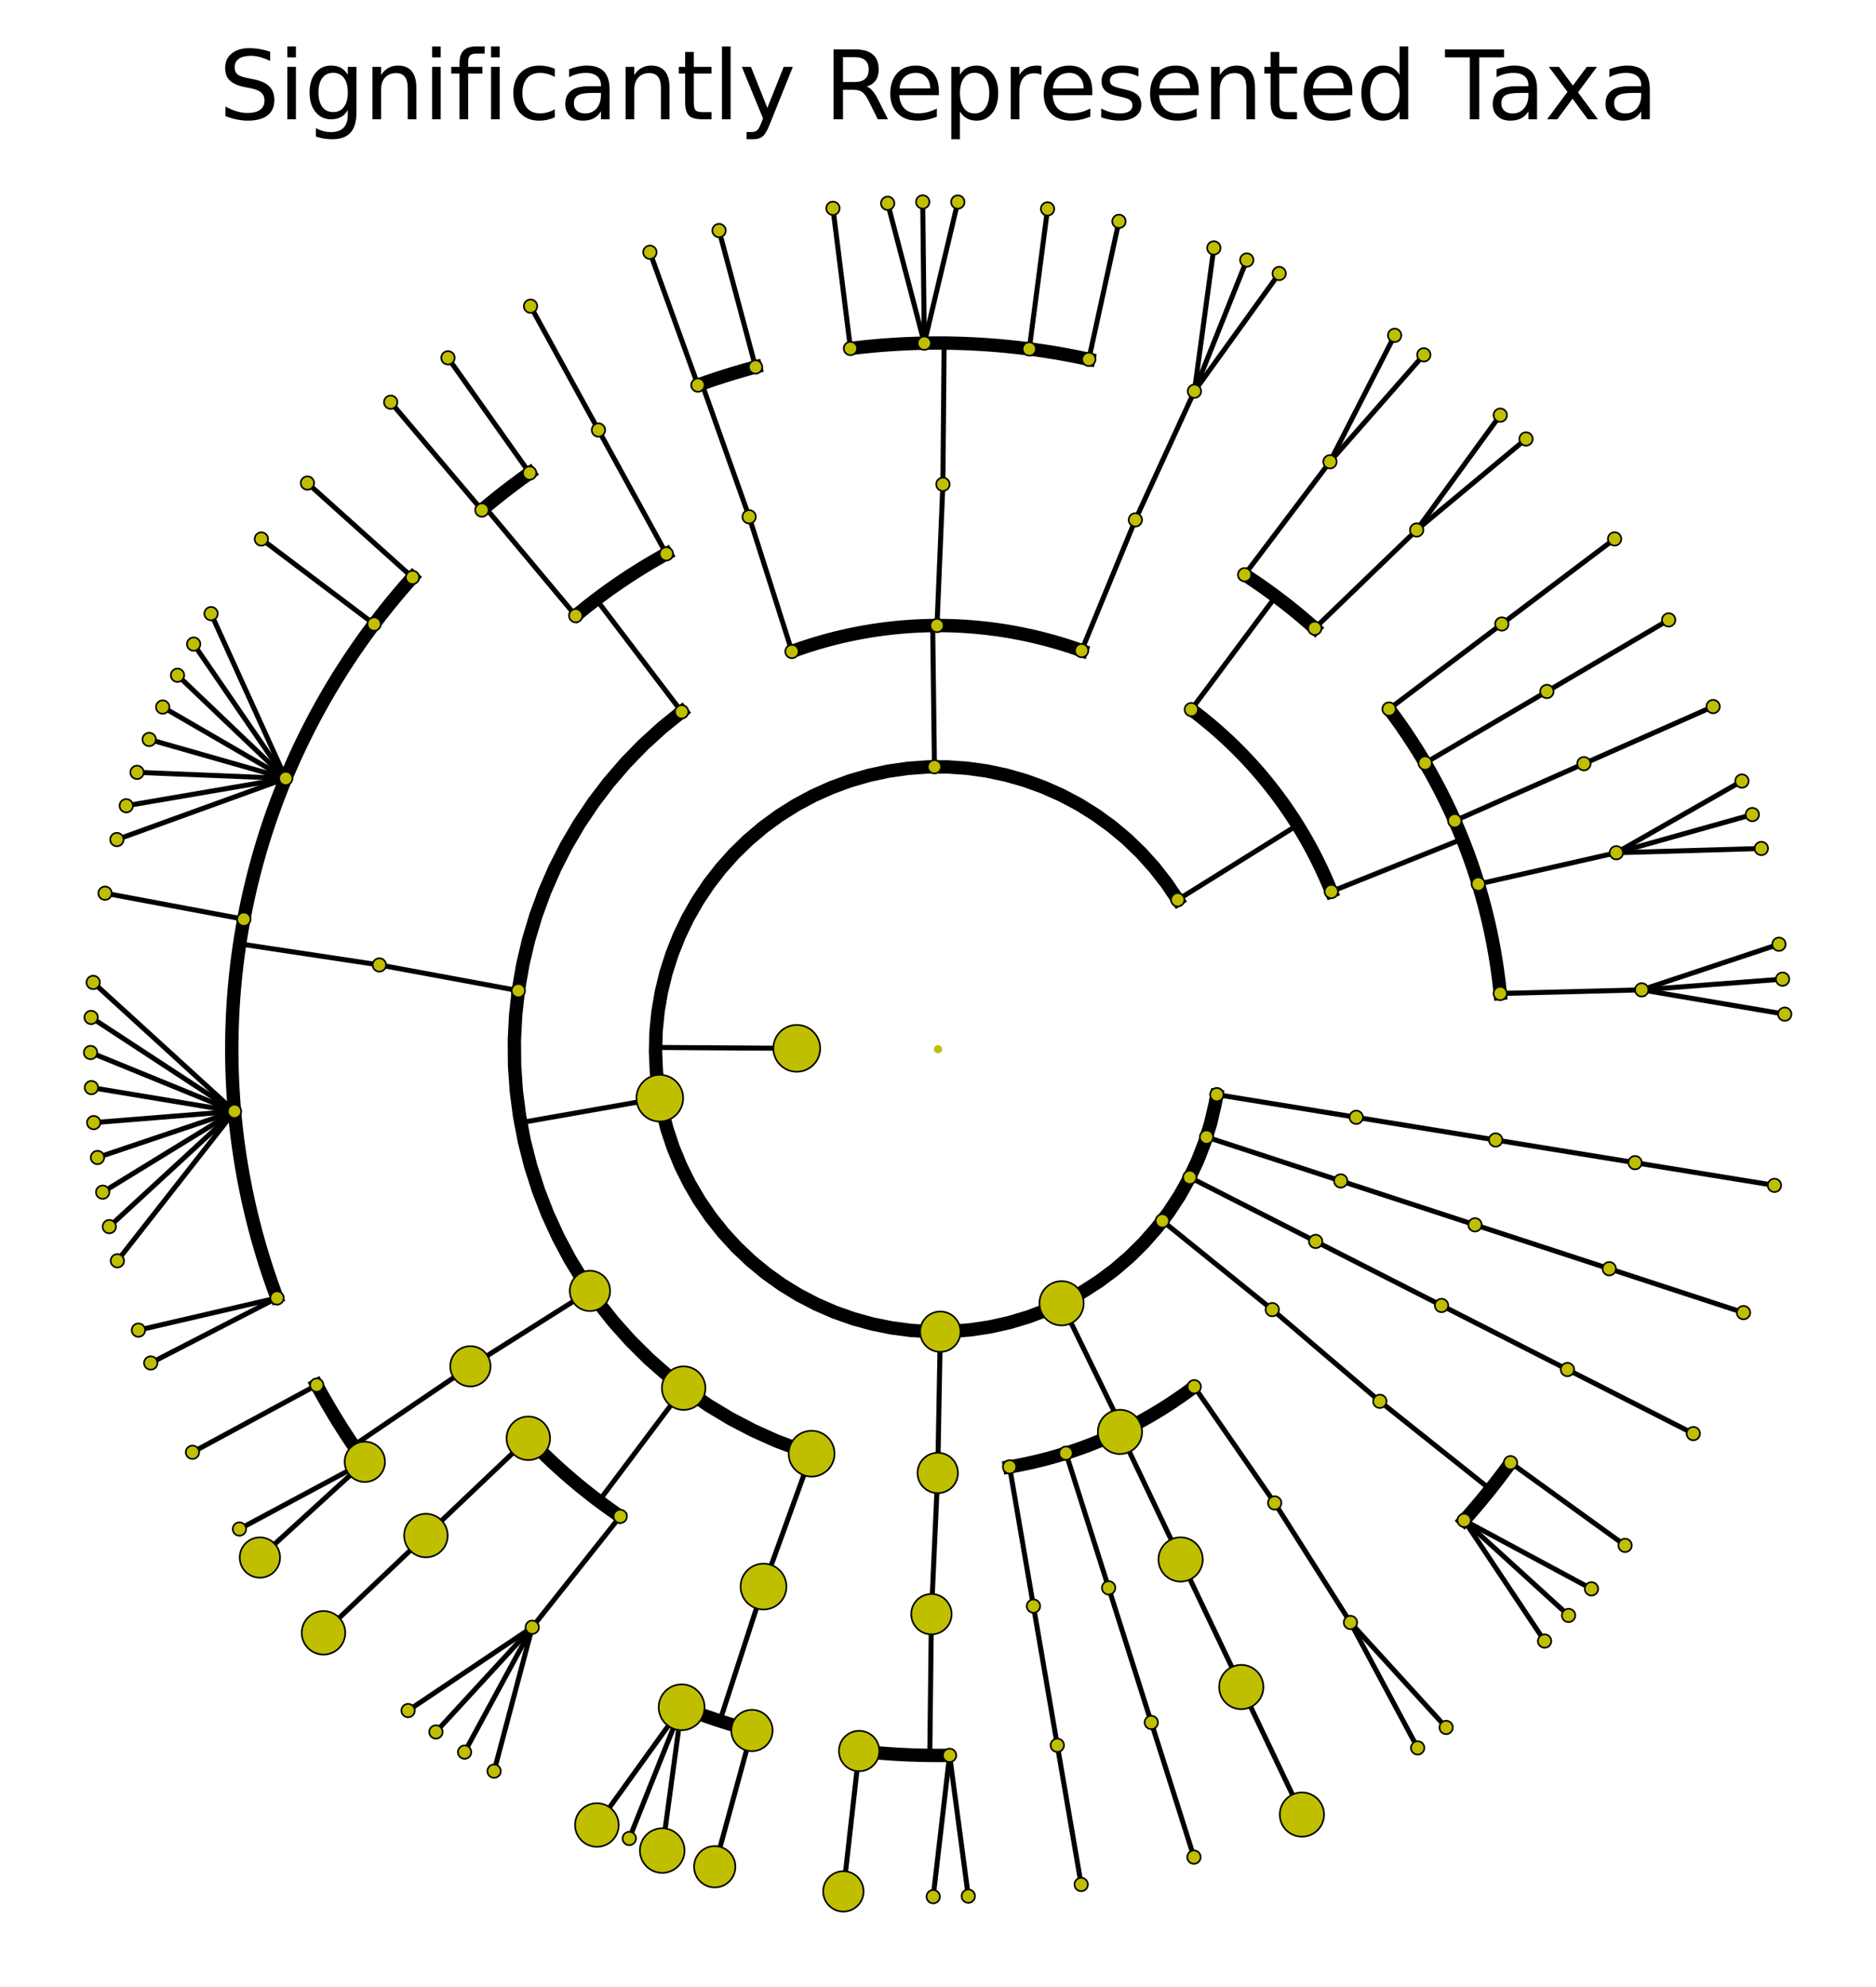 <?xml version="1.0" encoding="utf-8" standalone="no"?>
<!DOCTYPE svg PUBLIC "-//W3C//DTD SVG 1.1//EN"
  "http://www.w3.org/Graphics/SVG/1.1/DTD/svg11.dtd">
<svg xmlns:xlink="http://www.w3.org/1999/xlink" width="280.512pt" height="297.15pt" viewBox="0 0 280.512 297.15" xmlns="http://www.w3.org/2000/svg" version="1.1">
 <defs>
  <style type="text/css">*{stroke-linejoin: round; stroke-linecap: butt}</style>
 </defs>
 <g id="figure_1">
  <g id="patch_1">
   <path d="M -0 297.15 
L 280.512 297.15 
L 280.512 0 
L -0 0 
z
" style="fill: #ffffff"/>
  </g>
  <g id="axes_1">
   <g id="matplotlib.axis_1"/>
   <g id="matplotlib.axis_2"/>
   <g id="line2d_1">
    <path d="M 245.482 148.015 
L 266.867 151.648 
" clip-path="url(#p2458cd6493)" style="fill: none; stroke: #000000; stroke-width: 0.75; stroke-linecap: square"/>
   </g>
   <g id="line2d_2">
    <path d="M 245.482 148.015 
L 266.542 146.412 
" clip-path="url(#p2458cd6493)" style="fill: none; stroke: #000000; stroke-width: 0.75; stroke-linecap: square"/>
   </g>
   <g id="line2d_3">
    <path d="M 245.482 148.015 
L 266 141.194 
" clip-path="url(#p2458cd6493)" style="fill: none; stroke: #000000; stroke-width: 0.75; stroke-linecap: square"/>
   </g>
   <g id="line2d_4">
    <path d="M 224.323 148.553 
L 245.482 148.015 
" clip-path="url(#p2458cd6493)" style="fill: none; stroke: #000000; stroke-width: 0.75; stroke-linecap: square"/>
   </g>
   <g id="line2d_5"/>
   <g id="line2d_6">
    <path d="M 241.686 127.511 
L 263.368 126.872 
" clip-path="url(#p2458cd6493)" style="fill: none; stroke: #000000; stroke-width: 0.75; stroke-linecap: square"/>
   </g>
   <g id="line2d_7">
    <path d="M 241.686 127.511 
L 262.02 121.802 
" clip-path="url(#p2458cd6493)" style="fill: none; stroke: #000000; stroke-width: 0.75; stroke-linecap: square"/>
   </g>
   <g id="line2d_8">
    <path d="M 241.686 127.511 
L 260.463 116.791 
" clip-path="url(#p2458cd6493)" style="fill: none; stroke: #000000; stroke-width: 0.75; stroke-linecap: square"/>
   </g>
   <g id="line2d_9">
    <path d="M 221.045 132.197 
L 241.686 127.511 
" clip-path="url(#p2458cd6493)" style="fill: none; stroke: #000000; stroke-width: 0.75; stroke-linecap: square"/>
   </g>
   <g id="line2d_10"/>
   <g id="line2d_11">
    <path d="M 236.838 114.194 
L 256.154 105.654 
" clip-path="url(#p2458cd6493)" style="fill: none; stroke: #000000; stroke-width: 0.75; stroke-linecap: square"/>
   </g>
   <g id="line2d_12">
    <path d="M 217.522 122.734 
L 236.838 114.194 
" clip-path="url(#p2458cd6493)" style="fill: none; stroke: #000000; stroke-width: 0.75; stroke-linecap: square"/>
   </g>
   <g id="line2d_13"/>
   <g id="line2d_14">
    <path d="M 231.302 103.396 
L 249.511 92.696 
" clip-path="url(#p2458cd6493)" style="fill: none; stroke: #000000; stroke-width: 0.75; stroke-linecap: square"/>
   </g>
   <g id="line2d_15">
    <path d="M 213.093 114.095 
L 231.302 103.396 
" clip-path="url(#p2458cd6493)" style="fill: none; stroke: #000000; stroke-width: 0.75; stroke-linecap: square"/>
   </g>
   <g id="line2d_16"/>
   <g id="line2d_17">
    <path d="M 224.563 93.304 
L 241.425 80.586 
" clip-path="url(#p2458cd6493)" style="fill: none; stroke: #000000; stroke-width: 0.75; stroke-linecap: square"/>
   </g>
   <g id="line2d_18">
    <path d="M 207.702 106.022 
L 224.563 93.304 
" clip-path="url(#p2458cd6493)" style="fill: none; stroke: #000000; stroke-width: 0.75; stroke-linecap: square"/>
   </g>
   <g id="line2d_19"/>
   <g id="line2d_20">
    <path d="M 199.066 133.317 
L 218.669 125.458 
" clip-path="url(#p2458cd6493)" style="fill: none; stroke: #000000; stroke-width: 0.75; stroke-linecap: square"/>
   </g>
   <g id="line2d_21">
    <path d="M 224.323 148.553 
L 224.236 147.713 
L 224.14 146.873 
L 224.035 146.035 
L 223.922 145.198 
L 223.801 144.362 
L 223.672 143.527 
L 223.534 142.694 
L 223.388 141.861 
L 223.233 141.031 
L 223.071 140.202 
L 222.9 139.375 
L 222.72 138.549 
L 222.533 137.725 
L 222.337 136.904 
L 222.133 136.084 
L 221.921 135.266 
L 221.7 134.451 
L 221.472 133.637 
L 221.235 132.826 
L 220.99 132.018 
L 220.738 131.212 
L 220.477 130.408 
L 220.208 129.607 
L 219.931 128.809 
L 219.646 128.014 
L 219.353 127.221 
L 219.053 126.432 
L 218.744 125.645 
L 218.428 124.862 
L 218.104 124.082 
L 217.772 123.305 
L 217.432 122.532 
L 217.084 121.762 
L 216.729 120.995 
L 216.366 120.232 
L 215.996 119.473 
L 215.618 118.717 
L 215.232 117.966 
L 214.839 117.218 
L 214.439 116.474 
L 214.031 115.734 
L 213.616 114.999 
L 213.193 114.267 
L 212.763 113.54 
L 212.326 112.817 
L 211.882 112.098 
L 211.43 111.384 
L 210.972 110.675 
L 210.506 109.97 
L 210.033 109.27 
L 209.553 108.575 
L 209.067 107.884 
L 208.573 107.198 
L 208.073 106.518 
" clip-path="url(#p2458cd6493)" style="fill: none; stroke: #000000; stroke-width: 2; stroke-linecap: square"/>
   </g>
   <g id="line2d_22">
    <path d="M 211.831 79.251 
L 228.181 65.64 
" clip-path="url(#p2458cd6493)" style="fill: none; stroke: #000000; stroke-width: 0.75; stroke-linecap: square"/>
   </g>
   <g id="line2d_23">
    <path d="M 211.831 79.251 
L 224.328 62.079 
" clip-path="url(#p2458cd6493)" style="fill: none; stroke: #000000; stroke-width: 0.75; stroke-linecap: square"/>
   </g>
   <g id="line2d_24">
    <path d="M 196.596 93.944 
L 211.831 79.251 
" clip-path="url(#p2458cd6493)" style="fill: none; stroke: #000000; stroke-width: 0.75; stroke-linecap: square"/>
   </g>
   <g id="line2d_25"/>
   <g id="line2d_26">
    <path d="M 198.865 69.051 
L 212.896 53.06 
" clip-path="url(#p2458cd6493)" style="fill: none; stroke: #000000; stroke-width: 0.75; stroke-linecap: square"/>
   </g>
   <g id="line2d_27">
    <path d="M 198.865 69.051 
L 208.536 50.142 
" clip-path="url(#p2458cd6493)" style="fill: none; stroke: #000000; stroke-width: 0.75; stroke-linecap: square"/>
   </g>
   <g id="line2d_28">
    <path d="M 186.104 85.937 
L 198.865 69.051 
" clip-path="url(#p2458cd6493)" style="fill: none; stroke: #000000; stroke-width: 0.75; stroke-linecap: square"/>
   </g>
   <g id="line2d_29"/>
   <g id="line2d_30">
    <path d="M 178.136 106.104 
L 190.762 89.174 
" clip-path="url(#p2458cd6493)" style="fill: none; stroke: #000000; stroke-width: 0.75; stroke-linecap: square"/>
   </g>
   <g id="line2d_31">
    <path d="M 196.596 93.944 
L 195.963 93.383 
L 195.325 92.83 
L 194.682 92.282 
L 194.033 91.741 
L 193.379 91.207 
L 192.719 90.679 
L 192.055 90.157 
L 191.385 89.643 
L 190.71 89.135 
L 190.03 88.634 
L 189.345 88.139 
L 188.655 87.652 
L 187.96 87.171 
L 187.26 86.698 
L 186.556 86.231 
" clip-path="url(#p2458cd6493)" style="fill: none; stroke: #000000; stroke-width: 2; stroke-linecap: square"/>
   </g>
   <g id="line2d_32">
    <path d="M 176.099 134.545 
L 194.021 123.371 
" clip-path="url(#p2458cd6493)" style="fill: none; stroke: #000000; stroke-width: 0.75; stroke-linecap: square"/>
   </g>
   <g id="line2d_33">
    <path d="M 199.066 133.317 
L 198.827 132.73 
L 198.583 132.145 
L 198.332 131.563 
L 198.076 130.984 
L 197.814 130.407 
L 197.546 129.833 
L 197.273 129.261 
L 196.994 128.692 
L 196.709 128.126 
L 196.418 127.563 
L 196.122 127.003 
L 195.821 126.446 
L 195.513 125.892 
L 195.201 125.341 
L 194.882 124.793 
L 194.559 124.248 
L 194.229 123.707 
L 193.895 123.169 
L 193.555 122.634 
L 193.21 122.103 
L 192.859 121.575 
L 192.503 121.051 
L 192.142 120.53 
L 191.776 120.013 
L 191.405 119.5 
L 191.028 118.99 
L 190.647 118.484 
L 190.26 117.983 
L 189.868 117.484 
L 189.472 116.99 
L 189.07 116.5 
L 188.664 116.014 
L 188.253 115.532 
L 187.837 115.054 
L 187.416 114.58 
L 186.99 114.111 
L 186.56 113.646 
L 186.126 113.185 
L 185.686 112.728 
L 185.242 112.276 
L 184.794 111.829 
L 184.341 111.385 
L 183.884 110.947 
L 183.422 110.513 
L 182.956 110.084 
L 182.486 109.659 
L 182.011 109.239 
L 181.533 108.824 
L 181.05 108.414 
L 180.563 108.008 
L 180.072 107.607 
L 179.577 107.212 
L 179.079 106.821 
L 178.576 106.435 
" clip-path="url(#p2458cd6493)" style="fill: none; stroke: #000000; stroke-width: 2; stroke-linecap: square"/>
   </g>
   <g id="line2d_34">
    <path d="M 178.596 58.5 
L 191.271 40.896 
" clip-path="url(#p2458cd6493)" style="fill: none; stroke: #000000; stroke-width: 0.75; stroke-linecap: square"/>
   </g>
   <g id="line2d_35">
    <path d="M 178.596 58.5 
L 186.426 38.884 
" clip-path="url(#p2458cd6493)" style="fill: none; stroke: #000000; stroke-width: 0.75; stroke-linecap: square"/>
   </g>
   <g id="line2d_36">
    <path d="M 178.596 58.5 
L 181.502 37.074 
" clip-path="url(#p2458cd6493)" style="fill: none; stroke: #000000; stroke-width: 0.75; stroke-linecap: square"/>
   </g>
   <g id="line2d_37">
    <path d="M 169.767 77.736 
L 178.596 58.5 
" clip-path="url(#p2458cd6493)" style="fill: none; stroke: #000000; stroke-width: 0.75; stroke-linecap: square"/>
   </g>
   <g id="line2d_38"/>
   <g id="line2d_39">
    <path d="M 161.733 97.285 
L 169.767 77.736 
" clip-path="url(#p2458cd6493)" style="fill: none; stroke: #000000; stroke-width: 0.75; stroke-linecap: square"/>
   </g>
   <g id="line2d_40"/>
   <g id="line2d_41">
    <path d="M 162.804 53.729 
L 167.314 33.096 
" clip-path="url(#p2458cd6493)" style="fill: none; stroke: #000000; stroke-width: 0.75; stroke-linecap: square"/>
   </g>
   <g id="line2d_42">
    <path d="M 153.907 52.18 
L 156.637 31.237 
" clip-path="url(#p2458cd6493)" style="fill: none; stroke: #000000; stroke-width: 0.75; stroke-linecap: square"/>
   </g>
   <g id="line2d_43">
    <path d="M 138.209 51.314 
L 143.219 30.208 
" clip-path="url(#p2458cd6493)" style="fill: none; stroke: #000000; stroke-width: 0.75; stroke-linecap: square"/>
   </g>
   <g id="line2d_44">
    <path d="M 138.209 51.314 
L 137.973 30.194 
" clip-path="url(#p2458cd6493)" style="fill: none; stroke: #000000; stroke-width: 0.75; stroke-linecap: square"/>
   </g>
   <g id="line2d_45">
    <path d="M 138.209 51.314 
L 132.73 30.397 
" clip-path="url(#p2458cd6493)" style="fill: none; stroke: #000000; stroke-width: 0.75; stroke-linecap: square"/>
   </g>
   <g id="line2d_46">
    <path d="M 127.167 52.108 
L 124.549 31.151 
" clip-path="url(#p2458cd6493)" style="fill: none; stroke: #000000; stroke-width: 0.75; stroke-linecap: square"/>
   </g>
   <g id="line2d_47">
    <path d="M 140.989 72.417 
L 141.172 51.298 
" clip-path="url(#p2458cd6493)" style="fill: none; stroke: #000000; stroke-width: 0.75; stroke-linecap: square"/>
   </g>
   <g id="line2d_48">
    <path d="M 162.804 53.729 
L 161.771 53.509 
L 160.737 53.299 
L 159.7 53.099 
L 158.661 52.91 
L 157.62 52.731 
L 156.577 52.563 
L 155.533 52.405 
L 154.488 52.257 
L 153.441 52.12 
L 152.392 51.994 
L 151.343 51.877 
L 150.292 51.772 
L 149.24 51.677 
L 148.188 51.592 
L 147.134 51.518 
L 146.08 51.455 
L 145.026 51.402 
L 143.97 51.359 
L 142.915 51.327 
L 141.859 51.306 
L 140.803 51.295 
L 139.747 51.295 
L 138.691 51.305 
L 137.635 51.326 
L 136.58 51.358 
L 135.525 51.4 
L 134.47 51.452 
L 133.416 51.516 
L 132.363 51.589 
L 131.31 51.673 
L 130.258 51.768 
L 129.207 51.873 
L 128.158 51.989 
" clip-path="url(#p2458cd6493)" style="fill: none; stroke: #000000; stroke-width: 2; stroke-linecap: square"/>
   </g>
   <g id="line2d_49">
    <path d="M 140.106 93.534 
L 140.989 72.417 
" clip-path="url(#p2458cd6493)" style="fill: none; stroke: #000000; stroke-width: 0.75; stroke-linecap: square"/>
   </g>
   <g id="line2d_50"/>
   <g id="line2d_51">
    <path d="M 112.974 54.879 
L 107.518 34.476 
" clip-path="url(#p2458cd6493)" style="fill: none; stroke: #000000; stroke-width: 0.75; stroke-linecap: square"/>
   </g>
   <g id="line2d_52">
    <path d="M 104.357 57.583 
L 97.178 37.721 
" clip-path="url(#p2458cd6493)" style="fill: none; stroke: #000000; stroke-width: 0.75; stroke-linecap: square"/>
   </g>
   <g id="line2d_53">
    <path d="M 112.013 77.275 
L 104.953 57.37 
" clip-path="url(#p2458cd6493)" style="fill: none; stroke: #000000; stroke-width: 0.75; stroke-linecap: square"/>
   </g>
   <g id="line2d_54">
    <path d="M 112.974 54.879 
L 111.955 55.157 
L 110.939 55.445 
L 109.926 55.743 
L 108.916 56.051 
L 107.909 56.37 
L 106.906 56.698 
L 105.906 57.037 
L 104.909 57.385 
" clip-path="url(#p2458cd6493)" style="fill: none; stroke: #000000; stroke-width: 2; stroke-linecap: square"/>
   </g>
   <g id="line2d_55">
    <path d="M 118.416 97.417 
L 112.013 77.275 
" clip-path="url(#p2458cd6493)" style="fill: none; stroke: #000000; stroke-width: 0.75; stroke-linecap: square"/>
   </g>
   <g id="line2d_56"/>
   <g id="line2d_57">
    <path d="M 139.725 114.657 
L 139.46 93.539 
" clip-path="url(#p2458cd6493)" style="fill: none; stroke: #000000; stroke-width: 0.75; stroke-linecap: square"/>
   </g>
   <g id="line2d_58">
    <path d="M 161.733 97.285 
L 161.135 97.073 
L 160.536 96.867 
L 159.935 96.667 
L 159.332 96.474 
L 158.727 96.286 
L 158.12 96.104 
L 157.511 95.929 
L 156.9 95.759 
L 156.288 95.596 
L 155.674 95.438 
L 155.059 95.287 
L 154.442 95.142 
L 153.824 95.004 
L 153.204 94.871 
L 152.584 94.745 
L 151.961 94.624 
L 151.338 94.511 
L 150.714 94.403 
L 150.088 94.301 
L 149.462 94.206 
L 148.835 94.117 
L 148.206 94.035 
L 147.577 93.958 
L 146.948 93.888 
L 146.317 93.824 
L 145.686 93.767 
L 145.055 93.716 
L 144.423 93.671 
L 143.79 93.632 
L 143.158 93.6 
L 142.525 93.574 
L 141.891 93.555 
L 141.258 93.542 
L 140.624 93.535 
L 139.991 93.534 
L 139.357 93.54 
L 138.724 93.552 
L 138.09 93.571 
L 137.457 93.596 
L 136.824 93.627 
L 136.192 93.664 
L 135.56 93.708 
L 134.928 93.758 
L 134.297 93.815 
L 133.667 93.877 
L 133.037 93.946 
L 132.408 94.022 
L 131.779 94.103 
L 131.152 94.191 
L 130.525 94.285 
L 129.9 94.386 
L 129.275 94.493 
L 128.652 94.606 
L 128.029 94.725 
L 127.408 94.85 
L 126.789 94.982 
L 126.17 95.119 
L 125.553 95.263 
L 124.938 95.413 
L 124.324 95.57 
L 123.711 95.732 
L 123.1 95.901 
L 122.491 96.075 
L 121.884 96.256 
L 121.279 96.443 
L 120.675 96.635 
L 120.073 96.834 
L 119.474 97.039 
L 118.876 97.25 
" clip-path="url(#p2458cd6493)" style="fill: none; stroke: #000000; stroke-width: 2; stroke-linecap: square"/>
   </g>
   <g id="line2d_59">
    <path d="M 89.484 64.301 
L 79.329 45.782 
" clip-path="url(#p2458cd6493)" style="fill: none; stroke: #000000; stroke-width: 0.75; stroke-linecap: square"/>
   </g>
   <g id="line2d_60">
    <path d="M 99.638 82.819 
L 89.484 64.301 
" clip-path="url(#p2458cd6493)" style="fill: none; stroke: #000000; stroke-width: 0.75; stroke-linecap: square"/>
   </g>
   <g id="line2d_61"/>
   <g id="line2d_62">
    <path d="M 79.196 70.737 
L 66.984 53.505 
" clip-path="url(#p2458cd6493)" style="fill: none; stroke: #000000; stroke-width: 0.75; stroke-linecap: square"/>
   </g>
   <g id="line2d_63">
    <path d="M 72.058 76.269 
L 58.418 60.144 
" clip-path="url(#p2458cd6493)" style="fill: none; stroke: #000000; stroke-width: 0.75; stroke-linecap: square"/>
   </g>
   <g id="line2d_64">
    <path d="M 86.085 92.068 
L 72.542 75.862 
" clip-path="url(#p2458cd6493)" style="fill: none; stroke: #000000; stroke-width: 0.75; stroke-linecap: square"/>
   </g>
   <g id="line2d_65">
    <path d="M 79.196 70.737 
L 78.338 71.351 
L 77.485 71.975 
L 76.639 72.607 
L 75.8 73.247 
L 74.966 73.896 
L 74.14 74.553 
L 73.32 75.218 
L 72.506 75.892 
" clip-path="url(#p2458cd6493)" style="fill: none; stroke: #000000; stroke-width: 2; stroke-linecap: square"/>
   </g>
   <g id="line2d_66">
    <path d="M 101.929 106.44 
L 89.153 89.623 
" clip-path="url(#p2458cd6493)" style="fill: none; stroke: #000000; stroke-width: 0.75; stroke-linecap: square"/>
   </g>
   <g id="line2d_67">
    <path d="M 99.638 82.819 
L 98.899 83.229 
L 98.165 83.646 
L 97.434 84.071 
L 96.708 84.503 
L 95.987 84.942 
L 95.269 85.388 
L 94.557 85.842 
L 93.848 86.302 
L 93.145 86.77 
L 92.446 87.244 
L 91.752 87.726 
L 91.062 88.214 
L 90.378 88.71 
L 89.699 89.212 
L 89.025 89.721 
L 88.355 90.236 
L 87.691 90.759 
L 87.033 91.288 
L 86.379 91.823 
" clip-path="url(#p2458cd6493)" style="fill: none; stroke: #000000; stroke-width: 2; stroke-linecap: square"/>
   </g>
   <g id="line2d_68">
    <path d="M 61.683 86.342 
L 45.968 72.231 
" clip-path="url(#p2458cd6493)" style="fill: none; stroke: #000000; stroke-width: 0.75; stroke-linecap: square"/>
   </g>
   <g id="line2d_69">
    <path d="M 55.942 93.313 
L 39.079 80.597 
" clip-path="url(#p2458cd6493)" style="fill: none; stroke: #000000; stroke-width: 0.75; stroke-linecap: square"/>
   </g>
   <g id="line2d_70">
    <path d="M 42.73 116.397 
L 31.558 91.757 
" clip-path="url(#p2458cd6493)" style="fill: none; stroke: #000000; stroke-width: 0.75; stroke-linecap: square"/>
   </g>
   <g id="line2d_71">
    <path d="M 42.73 116.397 
L 28.955 96.312 
" clip-path="url(#p2458cd6493)" style="fill: none; stroke: #000000; stroke-width: 0.75; stroke-linecap: square"/>
   </g>
   <g id="line2d_72">
    <path d="M 42.73 116.397 
L 26.543 100.971 
" clip-path="url(#p2458cd6493)" style="fill: none; stroke: #000000; stroke-width: 0.75; stroke-linecap: square"/>
   </g>
   <g id="line2d_73">
    <path d="M 42.73 116.397 
L 24.326 105.726 
" clip-path="url(#p2458cd6493)" style="fill: none; stroke: #000000; stroke-width: 0.75; stroke-linecap: square"/>
   </g>
   <g id="line2d_74">
    <path d="M 42.73 116.397 
L 22.307 110.569 
" clip-path="url(#p2458cd6493)" style="fill: none; stroke: #000000; stroke-width: 0.75; stroke-linecap: square"/>
   </g>
   <g id="line2d_75">
    <path d="M 42.73 116.397 
L 20.491 115.491 
" clip-path="url(#p2458cd6493)" style="fill: none; stroke: #000000; stroke-width: 0.75; stroke-linecap: square"/>
   </g>
   <g id="line2d_76">
    <path d="M 42.73 116.397 
L 18.879 120.484 
" clip-path="url(#p2458cd6493)" style="fill: none; stroke: #000000; stroke-width: 0.75; stroke-linecap: square"/>
   </g>
   <g id="line2d_77">
    <path d="M 42.73 116.397 
L 17.476 125.539 
" clip-path="url(#p2458cd6493)" style="fill: none; stroke: #000000; stroke-width: 0.75; stroke-linecap: square"/>
   </g>
   <g id="line2d_78">
    <path d="M 36.462 137.45 
L 15.703 133.561 
" clip-path="url(#p2458cd6493)" style="fill: none; stroke: #000000; stroke-width: 0.75; stroke-linecap: square"/>
   </g>
   <g id="line2d_79">
    <path d="M 35.065 166.18 
L 13.931 146.901 
" clip-path="url(#p2458cd6493)" style="fill: none; stroke: #000000; stroke-width: 0.75; stroke-linecap: square"/>
   </g>
   <g id="line2d_80">
    <path d="M 35.065 166.18 
L 13.625 152.139 
" clip-path="url(#p2458cd6493)" style="fill: none; stroke: #000000; stroke-width: 0.75; stroke-linecap: square"/>
   </g>
   <g id="line2d_81">
    <path d="M 35.065 166.18 
L 13.537 157.385 
" clip-path="url(#p2458cd6493)" style="fill: none; stroke: #000000; stroke-width: 0.75; stroke-linecap: square"/>
   </g>
   <g id="line2d_82">
    <path d="M 35.065 166.18 
L 13.666 162.63 
" clip-path="url(#p2458cd6493)" style="fill: none; stroke: #000000; stroke-width: 0.75; stroke-linecap: square"/>
   </g>
   <g id="line2d_83">
    <path d="M 35.065 166.18 
L 14.012 167.865 
" clip-path="url(#p2458cd6493)" style="fill: none; stroke: #000000; stroke-width: 0.75; stroke-linecap: square"/>
   </g>
   <g id="line2d_84">
    <path d="M 35.065 166.18 
L 14.574 173.081 
" clip-path="url(#p2458cd6493)" style="fill: none; stroke: #000000; stroke-width: 0.75; stroke-linecap: square"/>
   </g>
   <g id="line2d_85">
    <path d="M 35.065 166.18 
L 15.352 178.269 
" clip-path="url(#p2458cd6493)" style="fill: none; stroke: #000000; stroke-width: 0.75; stroke-linecap: square"/>
   </g>
   <g id="line2d_86">
    <path d="M 35.065 166.18 
L 16.344 183.421 
" clip-path="url(#p2458cd6493)" style="fill: none; stroke: #000000; stroke-width: 0.75; stroke-linecap: square"/>
   </g>
   <g id="line2d_87">
    <path d="M 35.065 166.18 
L 17.548 188.528 
" clip-path="url(#p2458cd6493)" style="fill: none; stroke: #000000; stroke-width: 0.75; stroke-linecap: square"/>
   </g>
   <g id="line2d_88">
    <path d="M 41.422 194.086 
L 20.7 198.896 
" clip-path="url(#p2458cd6493)" style="fill: none; stroke: #000000; stroke-width: 0.75; stroke-linecap: square"/>
   </g>
   <g id="line2d_89">
    <path d="M 41.422 194.086 
L 22.541 203.809 
" clip-path="url(#p2458cd6493)" style="fill: none; stroke: #000000; stroke-width: 0.75; stroke-linecap: square"/>
   </g>
   <g id="line2d_90">
    <path d="M 56.722 144.289 
L 35.838 141.137 
" clip-path="url(#p2458cd6493)" style="fill: none; stroke: #000000; stroke-width: 0.75; stroke-linecap: square"/>
   </g>
   <g id="line2d_91">
    <path d="M 61.683 86.342 
L 60.981 87.131 
L 60.287 87.927 
L 59.602 88.73 
L 58.924 89.54 
L 58.255 90.357 
L 57.593 91.18 
L 56.94 92.01 
L 56.296 92.847 
L 55.66 93.689 
L 55.032 94.539 
L 54.412 95.394 
L 53.802 96.255 
L 53.2 97.123 
L 52.606 97.996 
L 52.022 98.876 
L 51.446 99.761 
L 50.879 100.652 
L 50.321 101.549 
L 49.772 102.451 
L 49.232 103.358 
L 48.702 104.271 
L 48.18 105.189 
L 47.667 106.113 
L 47.164 107.041 
L 46.67 107.974 
L 46.186 108.913 
L 45.711 109.856 
L 45.245 110.804 
L 44.789 111.756 
L 44.342 112.713 
L 43.905 113.674 
L 43.478 114.64 
L 43.06 115.61 
L 42.652 116.584 
L 42.254 117.562 
L 41.866 118.544 
L 41.487 119.53 
L 41.119 120.519 
L 40.76 121.512 
L 40.411 122.509 
L 40.072 123.509 
L 39.743 124.513 
L 39.424 125.519 
L 39.116 126.529 
L 38.817 127.542 
L 38.529 128.558 
L 38.25 129.577 
L 37.982 130.598 
L 37.725 131.622 
L 37.477 132.649 
L 37.24 133.678 
L 37.013 134.709 
L 36.796 135.743 
L 36.59 136.778 
L 36.394 137.816 
L 36.208 138.855 
L 36.033 139.897 
L 35.868 140.94 
L 35.714 141.984 
L 35.57 143.031 
L 35.437 144.078 
L 35.314 145.127 
L 35.201 146.177 
L 35.099 147.228 
L 35.008 148.28 
L 34.927 149.333 
L 34.857 150.387 
L 34.797 151.441 
L 34.748 152.496 
L 34.709 153.551 
L 34.681 154.607 
L 34.663 155.662 
L 34.656 156.718 
L 34.66 157.774 
L 34.674 158.83 
L 34.698 159.886 
L 34.734 160.941 
L 34.779 161.996 
L 34.836 163.051 
L 34.902 164.105 
L 34.98 165.158 
L 35.068 166.21 
L 35.166 167.262 
L 35.275 168.312 
L 35.395 169.361 
L 35.524 170.409 
L 35.665 171.456 
L 35.816 172.501 
L 35.977 173.545 
L 36.149 174.587 
L 36.331 175.627 
L 36.523 176.665 
L 36.726 177.701 
L 36.94 178.736 
L 37.163 179.768 
L 37.397 180.797 
L 37.641 181.825 
L 37.896 182.85 
L 38.16 183.872 
L 38.435 184.892 
L 38.72 185.908 
L 39.015 186.922 
L 39.321 187.933 
L 39.636 188.941 
L 39.962 189.946 
L 40.297 190.947 
L 40.643 191.945 
L 40.998 192.939 
L 41.364 193.93 
" clip-path="url(#p2458cd6493)" style="fill: none; stroke: #000000; stroke-width: 2; stroke-linecap: square"/>
   </g>
   <g id="line2d_92">
    <path d="M 77.505 148.132 
L 56.722 144.289 
" clip-path="url(#p2458cd6493)" style="fill: none; stroke: #000000; stroke-width: 0.75; stroke-linecap: square"/>
   </g>
   <g id="line2d_93"/>
   <g id="line2d_94">
    <path d="M 47.361 207.113 
L 28.782 217.157 
" clip-path="url(#p2458cd6493)" style="fill: none; stroke: #000000; stroke-width: 0.75; stroke-linecap: square"/>
   </g>
   <g id="line2d_95">
    <path d="M 54.552 218.588 
L 35.802 228.639 
" clip-path="url(#p2458cd6493)" style="fill: none; stroke: #000000; stroke-width: 0.75; stroke-linecap: square"/>
   </g>
   <g id="line2d_96">
    <path d="M 54.552 218.588 
L 38.861 232.901 
" clip-path="url(#p2458cd6493)" style="fill: none; stroke: #000000; stroke-width: 0.75; stroke-linecap: square"/>
   </g>
   <g id="line2d_97">
    <path d="M 70.335 204.306 
L 52.854 216.159 
" clip-path="url(#p2458cd6493)" style="fill: none; stroke: #000000; stroke-width: 0.75; stroke-linecap: square"/>
   </g>
   <g id="line2d_98">
    <path d="M 47.361 207.113 
L 47.868 208.039 
L 48.384 208.961 
L 48.91 209.877 
L 49.444 210.787 
L 49.987 211.693 
L 50.54 212.593 
L 51.101 213.487 
L 51.672 214.376 
L 52.251 215.259 
L 52.839 216.136 
L 53.436 217.007 
L 54.041 217.872 
" clip-path="url(#p2458cd6493)" style="fill: none; stroke: #000000; stroke-width: 2; stroke-linecap: square"/>
   </g>
   <g id="line2d_99">
    <path d="M 88.211 193.029 
L 70.335 204.306 
" clip-path="url(#p2458cd6493)" style="fill: none; stroke: #000000; stroke-width: 0.75; stroke-linecap: square"/>
   </g>
   <g id="line2d_100"/>
   <g id="line2d_101">
    <path d="M 63.684 229.613 
L 48.37 244.157 
" clip-path="url(#p2458cd6493)" style="fill: none; stroke: #000000; stroke-width: 0.75; stroke-linecap: square"/>
   </g>
   <g id="line2d_102">
    <path d="M 78.998 215.069 
L 63.684 229.613 
" clip-path="url(#p2458cd6493)" style="fill: none; stroke: #000000; stroke-width: 0.75; stroke-linecap: square"/>
   </g>
   <g id="line2d_103"/>
   <g id="line2d_104">
    <path d="M 79.584 243.325 
L 61.018 255.784 
" clip-path="url(#p2458cd6493)" style="fill: none; stroke: #000000; stroke-width: 0.75; stroke-linecap: square"/>
   </g>
   <g id="line2d_105">
    <path d="M 79.584 243.325 
L 65.179 258.979 
" clip-path="url(#p2458cd6493)" style="fill: none; stroke: #000000; stroke-width: 0.75; stroke-linecap: square"/>
   </g>
   <g id="line2d_106">
    <path d="M 79.584 243.325 
L 69.469 261.999 
" clip-path="url(#p2458cd6493)" style="fill: none; stroke: #000000; stroke-width: 0.75; stroke-linecap: square"/>
   </g>
   <g id="line2d_107">
    <path d="M 79.584 243.325 
L 73.88 264.839 
" clip-path="url(#p2458cd6493)" style="fill: none; stroke: #000000; stroke-width: 0.75; stroke-linecap: square"/>
   </g>
   <g id="line2d_108">
    <path d="M 92.741 226.745 
L 79.584 243.325 
" clip-path="url(#p2458cd6493)" style="fill: none; stroke: #000000; stroke-width: 0.75; stroke-linecap: square"/>
   </g>
   <g id="line2d_109"/>
   <g id="line2d_110">
    <path d="M 102.226 207.571 
L 89.549 224.464 
" clip-path="url(#p2458cd6493)" style="fill: none; stroke: #000000; stroke-width: 0.75; stroke-linecap: square"/>
   </g>
   <g id="line2d_111">
    <path d="M 78.998 215.069 
L 79.583 215.679 
L 80.174 216.283 
L 80.771 216.881 
L 81.374 217.472 
L 81.983 218.058 
L 82.597 218.638 
L 83.217 219.211 
L 83.843 219.779 
L 84.475 220.34 
L 85.112 220.894 
L 85.755 221.442 
L 86.403 221.984 
L 87.057 222.519 
L 87.716 223.048 
L 88.38 223.57 
L 89.049 224.086 
L 89.724 224.594 
L 90.403 225.096 
L 91.088 225.591 
L 91.777 226.08 
L 92.471 226.561 
" clip-path="url(#p2458cd6493)" style="fill: none; stroke: #000000; stroke-width: 2; stroke-linecap: square"/>
   </g>
   <g id="line2d_112">
    <path d="M 101.923 255.291 
L 89.25 272.895 
" clip-path="url(#p2458cd6493)" style="fill: none; stroke: #000000; stroke-width: 0.75; stroke-linecap: square"/>
   </g>
   <g id="line2d_113">
    <path d="M 101.923 255.291 
L 94.095 274.907 
" clip-path="url(#p2458cd6493)" style="fill: none; stroke: #000000; stroke-width: 0.75; stroke-linecap: square"/>
   </g>
   <g id="line2d_114">
    <path d="M 101.923 255.291 
L 99.02 276.717 
" clip-path="url(#p2458cd6493)" style="fill: none; stroke: #000000; stroke-width: 0.75; stroke-linecap: square"/>
   </g>
   <g id="line2d_115">
    <path d="M 112.435 258.763 
L 106.871 279.137 
" clip-path="url(#p2458cd6493)" style="fill: none; stroke: #000000; stroke-width: 0.75; stroke-linecap: square"/>
   </g>
   <g id="line2d_116">
    <path d="M 114.163 237.243 
L 107.64 257.331 
" clip-path="url(#p2458cd6493)" style="fill: none; stroke: #000000; stroke-width: 0.75; stroke-linecap: square"/>
   </g>
   <g id="line2d_117">
    <path d="M 101.923 255.291 
L 102.909 255.669 
L 103.899 256.038 
L 104.892 256.396 
L 105.889 256.745 
L 106.889 257.084 
L 107.892 257.412 
L 108.899 257.731 
L 109.909 258.039 
L 110.922 258.338 
L 111.938 258.626 
" clip-path="url(#p2458cd6493)" style="fill: none; stroke: #000000; stroke-width: 2; stroke-linecap: square"/>
   </g>
   <g id="line2d_118">
    <path d="M 121.353 217.368 
L 114.163 237.243 
" clip-path="url(#p2458cd6493)" style="fill: none; stroke: #000000; stroke-width: 0.75; stroke-linecap: square"/>
   </g>
   <g id="line2d_119"/>
   <g id="line2d_120">
    <path d="M 98.655 164.212 
L 77.854 167.871 
" clip-path="url(#p2458cd6493)" style="fill: none; stroke: #000000; stroke-width: 0.75; stroke-linecap: square"/>
   </g>
   <g id="line2d_121">
    <path d="M 101.929 106.44 
L 98.973 108.83 
L 96.165 111.392 
L 93.516 114.117 
L 91.035 116.997 
L 88.731 120.02 
L 86.613 123.176 
L 84.687 126.454 
L 82.962 129.841 
L 81.443 133.325 
L 80.135 136.894 
L 79.044 140.535 
L 78.173 144.235 
L 77.526 147.98 
L 77.104 151.758 
L 76.91 155.554 
L 76.944 159.355 
L 77.205 163.147 
L 77.694 166.916 
L 78.407 170.65 
L 79.343 174.334 
L 80.499 177.955 
L 81.869 181.5 
L 83.45 184.957 
L 85.235 188.313 
L 87.218 191.556 
L 89.392 194.674 
L 91.749 197.656 
L 94.28 200.491 
L 96.977 203.17 
L 99.83 205.681 
L 102.828 208.018 
L 105.961 210.17 
L 109.218 212.131 
L 112.586 213.892 
L 116.053 215.449 
L 119.608 216.795 
L 120.81 217.196 
L 120.81 217.196 
" clip-path="url(#p2458cd6493)" style="fill: none; stroke: #000000; stroke-width: 2; stroke-linecap: square"/>
   </g>
   <g id="line2d_122">
    <path d="M 128.464 261.833 
L 126.105 282.821 
" clip-path="url(#p2458cd6493)" style="fill: none; stroke: #000000; stroke-width: 0.75; stroke-linecap: square"/>
   </g>
   <g id="line2d_123">
    <path d="M 141.99 262.48 
L 139.54 283.612 
" clip-path="url(#p2458cd6493)" style="fill: none; stroke: #000000; stroke-width: 0.75; stroke-linecap: square"/>
   </g>
   <g id="line2d_124">
    <path d="M 141.99 262.48 
L 144.786 283.533 
" clip-path="url(#p2458cd6493)" style="fill: none; stroke: #000000; stroke-width: 0.75; stroke-linecap: square"/>
   </g>
   <g id="line2d_125">
    <path d="M 139.273 241.368 
L 139.027 262.487 
" clip-path="url(#p2458cd6493)" style="fill: none; stroke: #000000; stroke-width: 0.75; stroke-linecap: square"/>
   </g>
   <g id="line2d_126">
    <path d="M 128.464 261.833 
L 129.514 261.946 
L 130.565 262.048 
L 131.617 262.14 
L 132.67 262.221 
L 133.723 262.292 
L 134.778 262.352 
L 135.832 262.401 
L 136.888 262.44 
L 137.943 262.468 
L 138.999 262.486 
L 140.055 262.494 
L 141.111 262.49 
" clip-path="url(#p2458cd6493)" style="fill: none; stroke: #000000; stroke-width: 2; stroke-linecap: square"/>
   </g>
   <g id="line2d_127">
    <path d="M 140.218 220.254 
L 139.273 241.368 
" clip-path="url(#p2458cd6493)" style="fill: none; stroke: #000000; stroke-width: 0.75; stroke-linecap: square"/>
   </g>
   <g id="line2d_128"/>
   <g id="line2d_129">
    <path d="M 140.603 199.132 
L 140.218 220.254 
" clip-path="url(#p2458cd6493)" style="fill: none; stroke: #000000; stroke-width: 0.75; stroke-linecap: square"/>
   </g>
   <g id="line2d_130"/>
   <g id="line2d_131">
    <path d="M 158.096 260.976 
L 161.664 281.792 
" clip-path="url(#p2458cd6493)" style="fill: none; stroke: #000000; stroke-width: 0.75; stroke-linecap: square"/>
   </g>
   <g id="line2d_132">
    <path d="M 154.528 240.16 
L 158.096 260.976 
" clip-path="url(#p2458cd6493)" style="fill: none; stroke: #000000; stroke-width: 0.75; stroke-linecap: square"/>
   </g>
   <g id="line2d_133"/>
   <g id="line2d_134">
    <path d="M 150.96 219.343 
L 154.528 240.16 
" clip-path="url(#p2458cd6493)" style="fill: none; stroke: #000000; stroke-width: 0.75; stroke-linecap: square"/>
   </g>
   <g id="line2d_135"/>
   <g id="line2d_136">
    <path d="M 172.148 257.563 
L 178.527 277.697 
" clip-path="url(#p2458cd6493)" style="fill: none; stroke: #000000; stroke-width: 0.75; stroke-linecap: square"/>
   </g>
   <g id="line2d_137">
    <path d="M 165.77 237.429 
L 172.148 257.563 
" clip-path="url(#p2458cd6493)" style="fill: none; stroke: #000000; stroke-width: 0.75; stroke-linecap: square"/>
   </g>
   <g id="line2d_138"/>
   <g id="line2d_139">
    <path d="M 159.391 217.295 
L 165.77 237.429 
" clip-path="url(#p2458cd6493)" style="fill: none; stroke: #000000; stroke-width: 0.75; stroke-linecap: square"/>
   </g>
   <g id="line2d_140"/>
   <g id="line2d_141">
    <path d="M 185.602 252.262 
L 194.672 271.335 
" clip-path="url(#p2458cd6493)" style="fill: none; stroke: #000000; stroke-width: 0.75; stroke-linecap: square"/>
   </g>
   <g id="line2d_142">
    <path d="M 176.533 233.188 
L 185.602 252.262 
" clip-path="url(#p2458cd6493)" style="fill: none; stroke: #000000; stroke-width: 0.75; stroke-linecap: square"/>
   </g>
   <g id="line2d_143"/>
   <g id="line2d_144">
    <path d="M 167.464 214.115 
L 176.533 233.188 
" clip-path="url(#p2458cd6493)" style="fill: none; stroke: #000000; stroke-width: 0.75; stroke-linecap: square"/>
   </g>
   <g id="line2d_145"/>
   <g id="line2d_146">
    <path d="M 201.928 242.614 
L 211.974 261.366 
" clip-path="url(#p2458cd6493)" style="fill: none; stroke: #000000; stroke-width: 0.75; stroke-linecap: square"/>
   </g>
   <g id="line2d_147">
    <path d="M 201.928 242.614 
L 216.237 258.308 
" clip-path="url(#p2458cd6493)" style="fill: none; stroke: #000000; stroke-width: 0.75; stroke-linecap: square"/>
   </g>
   <g id="line2d_148">
    <path d="M 190.597 224.736 
L 201.928 242.614 
" clip-path="url(#p2458cd6493)" style="fill: none; stroke: #000000; stroke-width: 0.75; stroke-linecap: square"/>
   </g>
   <g id="line2d_149"/>
   <g id="line2d_150">
    <path d="M 178.571 207.356 
L 190.597 224.736 
" clip-path="url(#p2458cd6493)" style="fill: none; stroke: #000000; stroke-width: 0.75; stroke-linecap: square"/>
   </g>
   <g id="line2d_151"/>
   <g id="line2d_152">
    <path d="M 158.731 194.879 
L 167.968 213.872 
" clip-path="url(#p2458cd6493)" style="fill: none; stroke: #000000; stroke-width: 0.75; stroke-linecap: square"/>
   </g>
   <g id="line2d_153">
    <path d="M 150.96 219.343 
L 151.584 219.233 
L 152.207 219.117 
L 152.828 218.994 
L 153.449 218.865 
L 154.068 218.73 
L 154.685 218.589 
L 155.302 218.441 
L 155.916 218.288 
L 156.53 218.128 
L 157.141 217.962 
L 157.751 217.791 
L 158.359 217.613 
L 158.965 217.429 
L 159.57 217.238 
L 160.172 217.042 
L 160.773 216.84 
L 161.371 216.632 
L 161.967 216.418 
L 162.562 216.198 
L 163.153 215.972 
L 163.743 215.74 
L 164.33 215.502 
L 164.915 215.258 
L 165.498 215.009 
L 166.077 214.753 
L 166.655 214.492 
L 167.229 214.226 
L 167.801 213.953 
L 168.371 213.675 
L 168.937 213.391 
L 169.5 213.101 
L 170.061 212.806 
L 170.619 212.505 
L 171.173 212.199 
L 171.725 211.887 
L 172.273 211.569 
L 172.818 211.246 
L 173.36 210.918 
L 173.899 210.584 
L 174.434 210.245 
L 174.966 209.901 
L 175.494 209.551 
L 176.019 209.196 
L 176.54 208.836 
L 177.058 208.47 
L 177.572 208.1 
L 178.082 207.724 
" clip-path="url(#p2458cd6493)" style="fill: none; stroke: #000000; stroke-width: 2; stroke-linecap: square"/>
   </g>
   <g id="line2d_154">
    <path d="M 218.924 227.34 
L 230.956 245.389 
" clip-path="url(#p2458cd6493)" style="fill: none; stroke: #000000; stroke-width: 0.75; stroke-linecap: square"/>
   </g>
   <g id="line2d_155">
    <path d="M 218.924 227.34 
L 234.542 241.559 
" clip-path="url(#p2458cd6493)" style="fill: none; stroke: #000000; stroke-width: 0.75; stroke-linecap: square"/>
   </g>
   <g id="line2d_156">
    <path d="M 218.924 227.34 
L 237.966 237.583 
" clip-path="url(#p2458cd6493)" style="fill: none; stroke: #000000; stroke-width: 0.75; stroke-linecap: square"/>
   </g>
   <g id="line2d_157">
    <path d="M 225.867 218.718 
L 242.989 231.082 
" clip-path="url(#p2458cd6493)" style="fill: none; stroke: #000000; stroke-width: 0.75; stroke-linecap: square"/>
   </g>
   <g id="line2d_158">
    <path d="M 206.324 209.542 
L 222.842 222.704 
" clip-path="url(#p2458cd6493)" style="fill: none; stroke: #000000; stroke-width: 0.75; stroke-linecap: square"/>
   </g>
   <g id="line2d_159">
    <path d="M 218.924 227.34 
L 219.625 226.55 
L 220.317 225.753 
L 221.002 224.949 
L 221.678 224.138 
L 222.347 223.321 
L 223.007 222.496 
L 223.659 221.666 
L 224.302 220.828 
L 224.937 219.985 
L 225.564 219.135 
" clip-path="url(#p2458cd6493)" style="fill: none; stroke: #000000; stroke-width: 2; stroke-linecap: square"/>
   </g>
   <g id="line2d_160">
    <path d="M 190.24 195.831 
L 206.324 209.542 
" clip-path="url(#p2458cd6493)" style="fill: none; stroke: #000000; stroke-width: 0.75; stroke-linecap: square"/>
   </g>
   <g id="line2d_161"/>
   <g id="line2d_162">
    <path d="M 173.807 182.557 
L 190.24 195.831 
" clip-path="url(#p2458cd6493)" style="fill: none; stroke: #000000; stroke-width: 0.75; stroke-linecap: square"/>
   </g>
   <g id="line2d_163"/>
   <g id="line2d_164">
    <path d="M 234.37 204.788 
L 253.193 214.366 
" clip-path="url(#p2458cd6493)" style="fill: none; stroke: #000000; stroke-width: 0.75; stroke-linecap: square"/>
   </g>
   <g id="line2d_165">
    <path d="M 215.548 195.209 
L 234.37 204.788 
" clip-path="url(#p2458cd6493)" style="fill: none; stroke: #000000; stroke-width: 0.75; stroke-linecap: square"/>
   </g>
   <g id="line2d_166"/>
   <g id="line2d_167">
    <path d="M 196.725 185.63 
L 215.548 195.209 
" clip-path="url(#p2458cd6493)" style="fill: none; stroke: #000000; stroke-width: 0.75; stroke-linecap: square"/>
   </g>
   <g id="line2d_168"/>
   <g id="line2d_169">
    <path d="M 177.902 176.051 
L 196.725 185.63 
" clip-path="url(#p2458cd6493)" style="fill: none; stroke: #000000; stroke-width: 0.75; stroke-linecap: square"/>
   </g>
   <g id="line2d_170"/>
   <g id="line2d_171">
    <path d="M 240.626 189.714 
L 260.7 196.278 
" clip-path="url(#p2458cd6493)" style="fill: none; stroke: #000000; stroke-width: 0.75; stroke-linecap: square"/>
   </g>
   <g id="line2d_172">
    <path d="M 220.552 183.15 
L 240.626 189.714 
" clip-path="url(#p2458cd6493)" style="fill: none; stroke: #000000; stroke-width: 0.75; stroke-linecap: square"/>
   </g>
   <g id="line2d_173"/>
   <g id="line2d_174">
    <path d="M 200.478 176.586 
L 220.552 183.15 
" clip-path="url(#p2458cd6493)" style="fill: none; stroke: #000000; stroke-width: 0.75; stroke-linecap: square"/>
   </g>
   <g id="line2d_175"/>
   <g id="line2d_176">
    <path d="M 180.404 170.022 
L 200.478 176.586 
" clip-path="url(#p2458cd6493)" style="fill: none; stroke: #000000; stroke-width: 0.75; stroke-linecap: square"/>
   </g>
   <g id="line2d_177"/>
   <g id="line2d_178">
    <path d="M 244.485 173.856 
L 265.331 177.249 
" clip-path="url(#p2458cd6493)" style="fill: none; stroke: #000000; stroke-width: 0.75; stroke-linecap: square"/>
   </g>
   <g id="line2d_179">
    <path d="M 223.639 170.464 
L 244.485 173.856 
" clip-path="url(#p2458cd6493)" style="fill: none; stroke: #000000; stroke-width: 0.75; stroke-linecap: square"/>
   </g>
   <g id="line2d_180"/>
   <g id="line2d_181">
    <path d="M 202.793 167.071 
L 223.639 170.464 
" clip-path="url(#p2458cd6493)" style="fill: none; stroke: #000000; stroke-width: 0.75; stroke-linecap: square"/>
   </g>
   <g id="line2d_182"/>
   <g id="line2d_183">
    <path d="M 181.948 163.679 
L 202.793 167.071 
" clip-path="url(#p2458cd6493)" style="fill: none; stroke: #000000; stroke-width: 0.75; stroke-linecap: square"/>
   </g>
   <g id="line2d_184"/>
   <g id="line2d_185">
    <path d="M 119.136 156.761 
L 98.017 156.627 
" clip-path="url(#p2458cd6493)" style="fill: none; stroke: #000000; stroke-width: 0.75; stroke-linecap: square"/>
   </g>
   <g id="line2d_186">
    <path d="M 176.099 134.545 
L 174.448 132.093 
L 172.63 129.762 
L 170.653 127.564 
L 168.527 125.51 
L 166.263 123.609 
L 163.871 121.872 
L 161.364 120.306 
L 158.753 118.919 
L 156.052 117.718 
L 153.273 116.71 
L 150.431 115.898 
L 147.538 115.286 
L 144.61 114.879 
L 141.661 114.677 
L 138.705 114.682 
L 135.756 114.894 
L 132.83 115.312 
L 129.939 115.933 
L 127.1 116.755 
L 124.325 117.773 
L 121.627 118.983 
L 119.022 120.379 
L 116.52 121.954 
L 114.134 123.7 
L 111.876 125.608 
L 109.757 127.67 
L 107.788 129.874 
L 105.978 132.211 
L 104.335 134.669 
L 102.869 137.236 
L 101.586 139.899 
L 100.492 142.646 
L 99.592 145.462 
L 98.892 148.334 
L 98.395 151.248 
L 98.103 154.19 
L 98.017 157.145 
L 98.138 160.098 
L 98.465 163.036 
L 98.997 165.944 
L 99.731 168.808 
L 100.664 171.613 
L 101.79 174.346 
L 103.105 176.994 
L 104.602 179.543 
L 106.273 181.981 
L 108.111 184.297 
L 110.107 186.478 
L 112.25 188.514 
L 114.53 190.396 
L 116.936 192.113 
L 119.456 193.658 
L 122.079 195.023 
L 124.79 196.201 
L 127.577 197.186 
L 130.426 197.974 
L 133.324 198.561 
L 136.255 198.944 
L 139.206 199.121 
L 142.162 199.091 
L 145.109 198.854 
L 148.032 198.412 
L 150.917 197.766 
L 153.749 196.921 
L 156.516 195.879 
L 159.203 194.646 
L 161.797 193.229 
L 164.285 191.633 
L 166.656 189.867 
L 168.898 187.94 
L 170.999 185.861 
L 172.95 183.639 
L 174.74 181.287 
L 176.362 178.816 
L 177.807 176.236 
L 179.068 173.563 
L 180.139 170.807 
L 181.014 167.984 
L 181.69 165.106 
L 181.918 163.859 
L 181.918 163.859 
" clip-path="url(#p2458cd6493)" style="fill: none; stroke: #000000; stroke-width: 2; stroke-linecap: square"/>
   </g>
   <g id="line2d_187">
    <defs>
     <path id="m645cc57456" d="M 0 3.336 
C 0.885 3.336 1.733 2.985 2.359 2.359 
C 2.985 1.733 3.336 0.885 3.336 0 
C 3.336 -0.885 2.985 -1.733 2.359 -2.359 
C 1.733 -2.985 0.885 -3.336 0 -3.336 
C -0.885 -3.336 -1.733 -2.985 -2.359 -2.359 
C -2.985 -1.733 -3.336 -0.885 -3.336 0 
C -3.336 0.885 -2.985 1.733 -2.359 2.359 
C -1.733 2.985 -0.885 3.336 0 3.336 
z
" style="stroke: #000000; stroke-width: 0.25"/>
    </defs>
    <g clip-path="url(#p2458cd6493)">
     <use xlink:href="#m645cc57456" x="99.02" y="276.717" style="fill: #bfbf00; stroke: #000000; stroke-width: 0.25"/>
    </g>
   </g>
   <g id="line2d_188">
    <defs>
     <path id="m3f7226d134" d="M 0 3.26 
C 0.864 3.26 1.694 2.916 2.305 2.305 
C 2.916 1.694 3.26 0.864 3.26 0 
C 3.26 -0.864 2.916 -1.694 2.305 -2.305 
C 1.694 -2.916 0.864 -3.26 0 -3.26 
C -0.864 -3.26 -1.694 -2.916 -2.305 -2.305 
C -2.916 -1.694 -3.26 -0.864 -3.26 0 
C -3.26 0.864 -2.916 1.694 -2.305 2.305 
C -1.694 2.916 -0.864 3.26 0 3.26 
z
" style="stroke: #000000; stroke-width: 0.25"/>
    </defs>
    <g clip-path="url(#p2458cd6493)">
     <use xlink:href="#m3f7226d134" x="89.25" y="272.895" style="fill: #bfbf00; stroke: #000000; stroke-width: 0.25"/>
    </g>
   </g>
   <g id="line2d_189">
    <defs>
     <path id="mcbaf5c5a94" d="M 0 1 
C 0.265 1 0.52 0.895 0.707 0.707 
C 0.895 0.52 1 0.265 1 0 
C 1 -0.265 0.895 -0.52 0.707 -0.707 
C 0.52 -0.895 0.265 -1 0 -1 
C -0.265 -1 -0.52 -0.895 -0.707 -0.707 
C -0.895 -0.52 -1 -0.265 -1 0 
C -1 0.265 -0.895 0.52 -0.707 0.707 
C -0.52 0.895 -0.265 1 0 1 
z
" style="stroke: #000000; stroke-width: 0.25"/>
    </defs>
    <g clip-path="url(#p2458cd6493)">
     <use xlink:href="#mcbaf5c5a94" x="94.095" y="274.907" style="fill: #bfbf00; stroke: #000000; stroke-width: 0.25"/>
    </g>
   </g>
   <g id="line2d_190">
    <defs>
     <path id="md4fb33b545" d="M 0 3.427 
C 0.909 3.427 1.781 3.066 2.423 2.423 
C 3.066 1.781 3.427 0.909 3.427 0 
C 3.427 -0.909 3.066 -1.781 2.423 -2.423 
C 1.781 -3.066 0.909 -3.427 0 -3.427 
C -0.909 -3.427 -1.781 -3.066 -2.423 -2.423 
C -3.066 -1.781 -3.427 -0.909 -3.427 0 
C -3.427 0.909 -3.066 1.781 -2.423 2.423 
C -1.781 3.066 -0.909 3.427 0 3.427 
z
" style="stroke: #000000; stroke-width: 0.25"/>
    </defs>
    <g clip-path="url(#p2458cd6493)">
     <use xlink:href="#md4fb33b545" x="101.923" y="255.291" style="fill: #bfbf00; stroke: #000000; stroke-width: 0.25"/>
    </g>
   </g>
   <g id="line2d_191">
    <defs>
     <path id="md56d42d662" d="M 0 3.089 
C 0.819 3.089 1.605 2.763 2.184 2.184 
C 2.763 1.605 3.089 0.819 3.089 0 
C 3.089 -0.819 2.763 -1.605 2.184 -2.184 
C 1.605 -2.763 0.819 -3.089 0 -3.089 
C -0.819 -3.089 -1.605 -2.763 -2.184 -2.184 
C -2.763 -1.605 -3.089 -0.819 -3.089 0 
C -3.089 0.819 -2.763 1.605 -2.184 2.184 
C -1.605 2.763 -0.819 3.089 0 3.089 
z
" style="stroke: #000000; stroke-width: 0.25"/>
    </defs>
    <g clip-path="url(#p2458cd6493)">
     <use xlink:href="#md56d42d662" x="106.871" y="279.137" style="fill: #bfbf00; stroke: #000000; stroke-width: 0.25"/>
    </g>
   </g>
   <g id="line2d_192">
    <g clip-path="url(#p2458cd6493)">
     <use xlink:href="#md56d42d662" x="112.435" y="258.763" style="fill: #bfbf00; stroke: #000000; stroke-width: 0.25"/>
    </g>
   </g>
   <g id="line2d_193">
    <g clip-path="url(#p2458cd6493)">
     <use xlink:href="#md4fb33b545" x="114.163" y="237.243" style="fill: #bfbf00; stroke: #000000; stroke-width: 0.25"/>
    </g>
   </g>
   <g id="line2d_194">
    <g clip-path="url(#p2458cd6493)">
     <use xlink:href="#md4fb33b545" x="121.353" y="217.368" style="fill: #bfbf00; stroke: #000000; stroke-width: 0.25"/>
    </g>
   </g>
   <g id="line2d_195">
    <defs>
     <path id="m83dc6c4287" d="M 0 3.253 
C 0.863 3.253 1.69 2.91 2.3 2.3 
C 2.91 1.69 3.253 0.863 3.253 0 
C 3.253 -0.863 2.91 -1.69 2.3 -2.3 
C 1.69 -2.91 0.863 -3.253 0 -3.253 
C -0.863 -3.253 -1.69 -2.91 -2.3 -2.3 
C -2.91 -1.69 -3.253 -0.863 -3.253 0 
C -3.253 0.863 -2.91 1.69 -2.3 2.3 
C -1.69 2.91 -0.863 3.253 0 3.253 
z
" style="stroke: #000000; stroke-width: 0.25"/>
    </defs>
    <g clip-path="url(#p2458cd6493)">
     <use xlink:href="#m83dc6c4287" x="48.37" y="244.157" style="fill: #bfbf00; stroke: #000000; stroke-width: 0.25"/>
    </g>
   </g>
   <g id="line2d_196">
    <g clip-path="url(#p2458cd6493)">
     <use xlink:href="#m83dc6c4287" x="63.684" y="229.613" style="fill: #bfbf00; stroke: #000000; stroke-width: 0.25"/>
    </g>
   </g>
   <g id="line2d_197">
    <g clip-path="url(#p2458cd6493)">
     <use xlink:href="#m83dc6c4287" x="78.998" y="215.069" style="fill: #bfbf00; stroke: #000000; stroke-width: 0.25"/>
    </g>
   </g>
   <g id="line2d_198">
    <g clip-path="url(#p2458cd6493)">
     <use xlink:href="#mcbaf5c5a94" x="61.018" y="255.784" style="fill: #bfbf00; stroke: #000000; stroke-width: 0.25"/>
    </g>
   </g>
   <g id="line2d_199">
    <g clip-path="url(#p2458cd6493)">
     <use xlink:href="#mcbaf5c5a94" x="65.179" y="258.979" style="fill: #bfbf00; stroke: #000000; stroke-width: 0.25"/>
    </g>
   </g>
   <g id="line2d_200">
    <g clip-path="url(#p2458cd6493)">
     <use xlink:href="#mcbaf5c5a94" x="69.469" y="261.999" style="fill: #bfbf00; stroke: #000000; stroke-width: 0.25"/>
    </g>
   </g>
   <g id="line2d_201">
    <g clip-path="url(#p2458cd6493)">
     <use xlink:href="#mcbaf5c5a94" x="73.88" y="264.839" style="fill: #bfbf00; stroke: #000000; stroke-width: 0.25"/>
    </g>
   </g>
   <g id="line2d_202">
    <g clip-path="url(#p2458cd6493)">
     <use xlink:href="#mcbaf5c5a94" x="79.584" y="243.325" style="fill: #bfbf00; stroke: #000000; stroke-width: 0.25"/>
    </g>
   </g>
   <g id="line2d_203">
    <g clip-path="url(#p2458cd6493)">
     <use xlink:href="#mcbaf5c5a94" x="92.741" y="226.745" style="fill: #bfbf00; stroke: #000000; stroke-width: 0.25"/>
    </g>
   </g>
   <g id="line2d_204">
    <g clip-path="url(#p2458cd6493)">
     <use xlink:href="#m83dc6c4287" x="102.226" y="207.571" style="fill: #bfbf00; stroke: #000000; stroke-width: 0.25"/>
    </g>
   </g>
   <g id="line2d_205">
    <defs>
     <path id="m85a50cd7fd" d="M 0 3.014 
C 0.799 3.014 1.566 2.696 2.131 2.131 
C 2.696 1.566 3.014 0.799 3.014 0 
C 3.014 -0.799 2.696 -1.566 2.131 -2.131 
C 1.566 -2.696 0.799 -3.014 0 -3.014 
C -0.799 -3.014 -1.566 -2.696 -2.131 -2.131 
C -2.696 -1.566 -3.014 -0.799 -3.014 0 
C -3.014 0.799 -2.696 1.566 -2.131 2.131 
C -1.566 2.696 -0.799 3.014 0 3.014 
z
" style="stroke: #000000; stroke-width: 0.25"/>
    </defs>
    <g clip-path="url(#p2458cd6493)">
     <use xlink:href="#m85a50cd7fd" x="38.861" y="232.901" style="fill: #bfbf00; stroke: #000000; stroke-width: 0.25"/>
    </g>
   </g>
   <g id="line2d_206">
    <g clip-path="url(#p2458cd6493)">
     <use xlink:href="#mcbaf5c5a94" x="35.802" y="228.639" style="fill: #bfbf00; stroke: #000000; stroke-width: 0.25"/>
    </g>
   </g>
   <g id="line2d_207">
    <g clip-path="url(#p2458cd6493)">
     <use xlink:href="#m85a50cd7fd" x="54.552" y="218.588" style="fill: #bfbf00; stroke: #000000; stroke-width: 0.25"/>
    </g>
   </g>
   <g id="line2d_208">
    <g clip-path="url(#p2458cd6493)">
     <use xlink:href="#mcbaf5c5a94" x="28.782" y="217.157" style="fill: #bfbf00; stroke: #000000; stroke-width: 0.25"/>
    </g>
   </g>
   <g id="line2d_209">
    <g clip-path="url(#p2458cd6493)">
     <use xlink:href="#mcbaf5c5a94" x="47.361" y="207.113" style="fill: #bfbf00; stroke: #000000; stroke-width: 0.25"/>
    </g>
   </g>
   <g id="line2d_210">
    <g clip-path="url(#p2458cd6493)">
     <use xlink:href="#m85a50cd7fd" x="70.335" y="204.306" style="fill: #bfbf00; stroke: #000000; stroke-width: 0.25"/>
    </g>
   </g>
   <g id="line2d_211">
    <g clip-path="url(#p2458cd6493)">
     <use xlink:href="#m85a50cd7fd" x="88.211" y="193.029" style="fill: #bfbf00; stroke: #000000; stroke-width: 0.25"/>
    </g>
   </g>
   <g id="line2d_212">
    <g clip-path="url(#p2458cd6493)">
     <use xlink:href="#mcbaf5c5a94" x="79.329" y="45.782" style="fill: #bfbf00; stroke: #000000; stroke-width: 0.25"/>
    </g>
   </g>
   <g id="line2d_213">
    <g clip-path="url(#p2458cd6493)">
     <use xlink:href="#mcbaf5c5a94" x="89.484" y="64.301" style="fill: #bfbf00; stroke: #000000; stroke-width: 0.25"/>
    </g>
   </g>
   <g id="line2d_214">
    <g clip-path="url(#p2458cd6493)">
     <use xlink:href="#mcbaf5c5a94" x="99.638" y="82.819" style="fill: #bfbf00; stroke: #000000; stroke-width: 0.25"/>
    </g>
   </g>
   <g id="line2d_215">
    <g clip-path="url(#p2458cd6493)">
     <use xlink:href="#mcbaf5c5a94" x="66.984" y="53.505" style="fill: #bfbf00; stroke: #000000; stroke-width: 0.25"/>
    </g>
   </g>
   <g id="line2d_216">
    <g clip-path="url(#p2458cd6493)">
     <use xlink:href="#mcbaf5c5a94" x="79.196" y="70.737" style="fill: #bfbf00; stroke: #000000; stroke-width: 0.25"/>
    </g>
   </g>
   <g id="line2d_217">
    <g clip-path="url(#p2458cd6493)">
     <use xlink:href="#mcbaf5c5a94" x="58.418" y="60.144" style="fill: #bfbf00; stroke: #000000; stroke-width: 0.25"/>
    </g>
   </g>
   <g id="line2d_218">
    <g clip-path="url(#p2458cd6493)">
     <use xlink:href="#mcbaf5c5a94" x="72.058" y="76.269" style="fill: #bfbf00; stroke: #000000; stroke-width: 0.25"/>
    </g>
   </g>
   <g id="line2d_219">
    <g clip-path="url(#p2458cd6493)">
     <use xlink:href="#mcbaf5c5a94" x="86.085" y="92.068" style="fill: #bfbf00; stroke: #000000; stroke-width: 0.25"/>
    </g>
   </g>
   <g id="line2d_220">
    <g clip-path="url(#p2458cd6493)">
     <use xlink:href="#mcbaf5c5a94" x="101.929" y="106.44" style="fill: #bfbf00; stroke: #000000; stroke-width: 0.25"/>
    </g>
   </g>
   <g id="line2d_221">
    <g clip-path="url(#p2458cd6493)">
     <use xlink:href="#mcbaf5c5a94" x="45.968" y="72.231" style="fill: #bfbf00; stroke: #000000; stroke-width: 0.25"/>
    </g>
   </g>
   <g id="line2d_222">
    <g clip-path="url(#p2458cd6493)">
     <use xlink:href="#mcbaf5c5a94" x="61.683" y="86.342" style="fill: #bfbf00; stroke: #000000; stroke-width: 0.25"/>
    </g>
   </g>
   <g id="line2d_223">
    <g clip-path="url(#p2458cd6493)">
     <use xlink:href="#mcbaf5c5a94" x="39.079" y="80.597" style="fill: #bfbf00; stroke: #000000; stroke-width: 0.25"/>
    </g>
   </g>
   <g id="line2d_224">
    <g clip-path="url(#p2458cd6493)">
     <use xlink:href="#mcbaf5c5a94" x="55.942" y="93.313" style="fill: #bfbf00; stroke: #000000; stroke-width: 0.25"/>
    </g>
   </g>
   <g id="line2d_225">
    <g clip-path="url(#p2458cd6493)">
     <use xlink:href="#mcbaf5c5a94" x="31.558" y="91.757" style="fill: #bfbf00; stroke: #000000; stroke-width: 0.25"/>
    </g>
   </g>
   <g id="line2d_226">
    <g clip-path="url(#p2458cd6493)">
     <use xlink:href="#mcbaf5c5a94" x="28.955" y="96.312" style="fill: #bfbf00; stroke: #000000; stroke-width: 0.25"/>
    </g>
   </g>
   <g id="line2d_227">
    <g clip-path="url(#p2458cd6493)">
     <use xlink:href="#mcbaf5c5a94" x="26.543" y="100.971" style="fill: #bfbf00; stroke: #000000; stroke-width: 0.25"/>
    </g>
   </g>
   <g id="line2d_228">
    <g clip-path="url(#p2458cd6493)">
     <use xlink:href="#mcbaf5c5a94" x="24.326" y="105.726" style="fill: #bfbf00; stroke: #000000; stroke-width: 0.25"/>
    </g>
   </g>
   <g id="line2d_229">
    <g clip-path="url(#p2458cd6493)">
     <use xlink:href="#mcbaf5c5a94" x="22.307" y="110.569" style="fill: #bfbf00; stroke: #000000; stroke-width: 0.25"/>
    </g>
   </g>
   <g id="line2d_230">
    <g clip-path="url(#p2458cd6493)">
     <use xlink:href="#mcbaf5c5a94" x="20.491" y="115.491" style="fill: #bfbf00; stroke: #000000; stroke-width: 0.25"/>
    </g>
   </g>
   <g id="line2d_231">
    <g clip-path="url(#p2458cd6493)">
     <use xlink:href="#mcbaf5c5a94" x="18.879" y="120.484" style="fill: #bfbf00; stroke: #000000; stroke-width: 0.25"/>
    </g>
   </g>
   <g id="line2d_232">
    <g clip-path="url(#p2458cd6493)">
     <use xlink:href="#mcbaf5c5a94" x="17.476" y="125.539" style="fill: #bfbf00; stroke: #000000; stroke-width: 0.25"/>
    </g>
   </g>
   <g id="line2d_233">
    <g clip-path="url(#p2458cd6493)">
     <use xlink:href="#mcbaf5c5a94" x="42.73" y="116.397" style="fill: #bfbf00; stroke: #000000; stroke-width: 0.25"/>
    </g>
   </g>
   <g id="line2d_234">
    <g clip-path="url(#p2458cd6493)">
     <use xlink:href="#mcbaf5c5a94" x="15.703" y="133.561" style="fill: #bfbf00; stroke: #000000; stroke-width: 0.25"/>
    </g>
   </g>
   <g id="line2d_235">
    <g clip-path="url(#p2458cd6493)">
     <use xlink:href="#mcbaf5c5a94" x="36.462" y="137.45" style="fill: #bfbf00; stroke: #000000; stroke-width: 0.25"/>
    </g>
   </g>
   <g id="line2d_236">
    <g clip-path="url(#p2458cd6493)">
     <use xlink:href="#mcbaf5c5a94" x="13.931" y="146.901" style="fill: #bfbf00; stroke: #000000; stroke-width: 0.25"/>
    </g>
   </g>
   <g id="line2d_237">
    <g clip-path="url(#p2458cd6493)">
     <use xlink:href="#mcbaf5c5a94" x="13.625" y="152.139" style="fill: #bfbf00; stroke: #000000; stroke-width: 0.25"/>
    </g>
   </g>
   <g id="line2d_238">
    <g clip-path="url(#p2458cd6493)">
     <use xlink:href="#mcbaf5c5a94" x="13.537" y="157.385" style="fill: #bfbf00; stroke: #000000; stroke-width: 0.25"/>
    </g>
   </g>
   <g id="line2d_239">
    <g clip-path="url(#p2458cd6493)">
     <use xlink:href="#mcbaf5c5a94" x="13.666" y="162.63" style="fill: #bfbf00; stroke: #000000; stroke-width: 0.25"/>
    </g>
   </g>
   <g id="line2d_240">
    <g clip-path="url(#p2458cd6493)">
     <use xlink:href="#mcbaf5c5a94" x="14.012" y="167.865" style="fill: #bfbf00; stroke: #000000; stroke-width: 0.25"/>
    </g>
   </g>
   <g id="line2d_241">
    <g clip-path="url(#p2458cd6493)">
     <use xlink:href="#mcbaf5c5a94" x="14.574" y="173.081" style="fill: #bfbf00; stroke: #000000; stroke-width: 0.25"/>
    </g>
   </g>
   <g id="line2d_242">
    <g clip-path="url(#p2458cd6493)">
     <use xlink:href="#mcbaf5c5a94" x="15.352" y="178.269" style="fill: #bfbf00; stroke: #000000; stroke-width: 0.25"/>
    </g>
   </g>
   <g id="line2d_243">
    <g clip-path="url(#p2458cd6493)">
     <use xlink:href="#mcbaf5c5a94" x="16.344" y="183.421" style="fill: #bfbf00; stroke: #000000; stroke-width: 0.25"/>
    </g>
   </g>
   <g id="line2d_244">
    <g clip-path="url(#p2458cd6493)">
     <use xlink:href="#mcbaf5c5a94" x="17.548" y="188.528" style="fill: #bfbf00; stroke: #000000; stroke-width: 0.25"/>
    </g>
   </g>
   <g id="line2d_245">
    <g clip-path="url(#p2458cd6493)">
     <use xlink:href="#mcbaf5c5a94" x="35.065" y="166.18" style="fill: #bfbf00; stroke: #000000; stroke-width: 0.25"/>
    </g>
   </g>
   <g id="line2d_246">
    <g clip-path="url(#p2458cd6493)">
     <use xlink:href="#mcbaf5c5a94" x="20.7" y="198.896" style="fill: #bfbf00; stroke: #000000; stroke-width: 0.25"/>
    </g>
   </g>
   <g id="line2d_247">
    <g clip-path="url(#p2458cd6493)">
     <use xlink:href="#mcbaf5c5a94" x="22.541" y="203.809" style="fill: #bfbf00; stroke: #000000; stroke-width: 0.25"/>
    </g>
   </g>
   <g id="line2d_248">
    <g clip-path="url(#p2458cd6493)">
     <use xlink:href="#mcbaf5c5a94" x="41.422" y="194.086" style="fill: #bfbf00; stroke: #000000; stroke-width: 0.25"/>
    </g>
   </g>
   <g id="line2d_249">
    <g clip-path="url(#p2458cd6493)">
     <use xlink:href="#mcbaf5c5a94" x="56.722" y="144.289" style="fill: #bfbf00; stroke: #000000; stroke-width: 0.25"/>
    </g>
   </g>
   <g id="line2d_250">
    <g clip-path="url(#p2458cd6493)">
     <use xlink:href="#mcbaf5c5a94" x="77.505" y="148.132" style="fill: #bfbf00; stroke: #000000; stroke-width: 0.25"/>
    </g>
   </g>
   <g id="line2d_251">
    <defs>
     <path id="m9e3ee82eb0" d="M 0 3.492 
C 0.926 3.492 1.814 3.124 2.469 2.469 
C 3.124 1.814 3.492 0.926 3.492 0 
C 3.492 -0.926 3.124 -1.814 2.469 -2.469 
C 1.814 -3.124 0.926 -3.492 0 -3.492 
C -0.926 -3.492 -1.814 -3.124 -2.469 -2.469 
C -3.124 -1.814 -3.492 -0.926 -3.492 0 
C -3.492 0.926 -3.124 1.814 -2.469 2.469 
C -1.814 3.124 -0.926 3.492 0 3.492 
z
" style="stroke: #000000; stroke-width: 0.25"/>
    </defs>
    <g clip-path="url(#p2458cd6493)">
     <use xlink:href="#m9e3ee82eb0" x="98.655" y="164.212" style="fill: #bfbf00; stroke: #000000; stroke-width: 0.25"/>
    </g>
   </g>
   <g id="line2d_252">
    <defs>
     <path id="mc9b76c2d3b" d="M 0 3.307 
C 0.877 3.307 1.718 2.959 2.339 2.339 
C 2.959 1.718 3.307 0.877 3.307 0 
C 3.307 -0.877 2.959 -1.718 2.339 -2.339 
C 1.718 -2.959 0.877 -3.307 0 -3.307 
C -0.877 -3.307 -1.718 -2.959 -2.339 -2.339 
C -2.959 -1.718 -3.307 -0.877 -3.307 0 
C -3.307 0.877 -2.959 1.718 -2.339 2.339 
C -1.718 2.959 -0.877 3.307 0 3.307 
z
" style="stroke: #000000; stroke-width: 0.25"/>
    </defs>
    <g clip-path="url(#p2458cd6493)">
     <use xlink:href="#mc9b76c2d3b" x="194.672" y="271.335" style="fill: #bfbf00; stroke: #000000; stroke-width: 0.25"/>
    </g>
   </g>
   <g id="line2d_253">
    <g clip-path="url(#p2458cd6493)">
     <use xlink:href="#mc9b76c2d3b" x="185.602" y="252.262" style="fill: #bfbf00; stroke: #000000; stroke-width: 0.25"/>
    </g>
   </g>
   <g id="line2d_254">
    <g clip-path="url(#p2458cd6493)">
     <use xlink:href="#mc9b76c2d3b" x="176.533" y="233.188" style="fill: #bfbf00; stroke: #000000; stroke-width: 0.25"/>
    </g>
   </g>
   <g id="line2d_255">
    <g clip-path="url(#p2458cd6493)">
     <use xlink:href="#mc9b76c2d3b" x="167.464" y="214.115" style="fill: #bfbf00; stroke: #000000; stroke-width: 0.25"/>
    </g>
   </g>
   <g id="line2d_256">
    <g clip-path="url(#p2458cd6493)">
     <use xlink:href="#mcbaf5c5a94" x="161.664" y="281.792" style="fill: #bfbf00; stroke: #000000; stroke-width: 0.25"/>
    </g>
   </g>
   <g id="line2d_257">
    <g clip-path="url(#p2458cd6493)">
     <use xlink:href="#mcbaf5c5a94" x="158.096" y="260.976" style="fill: #bfbf00; stroke: #000000; stroke-width: 0.25"/>
    </g>
   </g>
   <g id="line2d_258">
    <g clip-path="url(#p2458cd6493)">
     <use xlink:href="#mcbaf5c5a94" x="154.528" y="240.16" style="fill: #bfbf00; stroke: #000000; stroke-width: 0.25"/>
    </g>
   </g>
   <g id="line2d_259">
    <g clip-path="url(#p2458cd6493)">
     <use xlink:href="#mcbaf5c5a94" x="150.96" y="219.343" style="fill: #bfbf00; stroke: #000000; stroke-width: 0.25"/>
    </g>
   </g>
   <g id="line2d_260">
    <g clip-path="url(#p2458cd6493)">
     <use xlink:href="#mcbaf5c5a94" x="178.527" y="277.697" style="fill: #bfbf00; stroke: #000000; stroke-width: 0.25"/>
    </g>
   </g>
   <g id="line2d_261">
    <g clip-path="url(#p2458cd6493)">
     <use xlink:href="#mcbaf5c5a94" x="172.148" y="257.563" style="fill: #bfbf00; stroke: #000000; stroke-width: 0.25"/>
    </g>
   </g>
   <g id="line2d_262">
    <g clip-path="url(#p2458cd6493)">
     <use xlink:href="#mcbaf5c5a94" x="165.77" y="237.429" style="fill: #bfbf00; stroke: #000000; stroke-width: 0.25"/>
    </g>
   </g>
   <g id="line2d_263">
    <g clip-path="url(#p2458cd6493)">
     <use xlink:href="#mcbaf5c5a94" x="159.391" y="217.295" style="fill: #bfbf00; stroke: #000000; stroke-width: 0.25"/>
    </g>
   </g>
   <g id="line2d_264">
    <g clip-path="url(#p2458cd6493)">
     <use xlink:href="#mcbaf5c5a94" x="211.974" y="261.366" style="fill: #bfbf00; stroke: #000000; stroke-width: 0.25"/>
    </g>
   </g>
   <g id="line2d_265">
    <g clip-path="url(#p2458cd6493)">
     <use xlink:href="#mcbaf5c5a94" x="216.237" y="258.308" style="fill: #bfbf00; stroke: #000000; stroke-width: 0.25"/>
    </g>
   </g>
   <g id="line2d_266">
    <g clip-path="url(#p2458cd6493)">
     <use xlink:href="#mcbaf5c5a94" x="201.928" y="242.614" style="fill: #bfbf00; stroke: #000000; stroke-width: 0.25"/>
    </g>
   </g>
   <g id="line2d_267">
    <g clip-path="url(#p2458cd6493)">
     <use xlink:href="#mcbaf5c5a94" x="190.597" y="224.736" style="fill: #bfbf00; stroke: #000000; stroke-width: 0.25"/>
    </g>
   </g>
   <g id="line2d_268">
    <g clip-path="url(#p2458cd6493)">
     <use xlink:href="#mcbaf5c5a94" x="178.571" y="207.356" style="fill: #bfbf00; stroke: #000000; stroke-width: 0.25"/>
    </g>
   </g>
   <g id="line2d_269">
    <g clip-path="url(#p2458cd6493)">
     <use xlink:href="#mc9b76c2d3b" x="158.731" y="194.879" style="fill: #bfbf00; stroke: #000000; stroke-width: 0.25"/>
    </g>
   </g>
   <g id="line2d_270">
    <defs>
     <path id="md22d65181a" d="M 0 3.019 
C 0.801 3.019 1.569 2.701 2.135 2.135 
C 2.701 1.569 3.019 0.801 3.019 0 
C 3.019 -0.801 2.701 -1.569 2.135 -2.135 
C 1.569 -2.701 0.801 -3.019 0 -3.019 
C -0.801 -3.019 -1.569 -2.701 -2.135 -2.135 
C -2.701 -1.569 -3.019 -0.801 -3.019 0 
C -3.019 0.801 -2.701 1.569 -2.135 2.135 
C -1.569 2.701 -0.801 3.019 0 3.019 
z
" style="stroke: #000000; stroke-width: 0.25"/>
    </defs>
    <g clip-path="url(#p2458cd6493)">
     <use xlink:href="#md22d65181a" x="126.105" y="282.821" style="fill: #bfbf00; stroke: #000000; stroke-width: 0.25"/>
    </g>
   </g>
   <g id="line2d_271">
    <g clip-path="url(#p2458cd6493)">
     <use xlink:href="#md22d65181a" x="128.464" y="261.833" style="fill: #bfbf00; stroke: #000000; stroke-width: 0.25"/>
    </g>
   </g>
   <g id="line2d_272">
    <g clip-path="url(#p2458cd6493)">
     <use xlink:href="#mcbaf5c5a94" x="139.54" y="283.612" style="fill: #bfbf00; stroke: #000000; stroke-width: 0.25"/>
    </g>
   </g>
   <g id="line2d_273">
    <g clip-path="url(#p2458cd6493)">
     <use xlink:href="#mcbaf5c5a94" x="144.786" y="283.533" style="fill: #bfbf00; stroke: #000000; stroke-width: 0.25"/>
    </g>
   </g>
   <g id="line2d_274">
    <g clip-path="url(#p2458cd6493)">
     <use xlink:href="#mcbaf5c5a94" x="141.99" y="262.48" style="fill: #bfbf00; stroke: #000000; stroke-width: 0.25"/>
    </g>
   </g>
   <g id="line2d_275">
    <g clip-path="url(#p2458cd6493)">
     <use xlink:href="#md22d65181a" x="139.273" y="241.368" style="fill: #bfbf00; stroke: #000000; stroke-width: 0.25"/>
    </g>
   </g>
   <g id="line2d_276">
    <g clip-path="url(#p2458cd6493)">
     <use xlink:href="#md22d65181a" x="140.218" y="220.254" style="fill: #bfbf00; stroke: #000000; stroke-width: 0.25"/>
    </g>
   </g>
   <g id="line2d_277">
    <g clip-path="url(#p2458cd6493)">
     <use xlink:href="#md22d65181a" x="140.603" y="199.132" style="fill: #bfbf00; stroke: #000000; stroke-width: 0.25"/>
    </g>
   </g>
   <g id="line2d_278">
    <g clip-path="url(#p2458cd6493)">
     <use xlink:href="#mcbaf5c5a94" x="266.867" y="151.648" style="fill: #bfbf00; stroke: #000000; stroke-width: 0.25"/>
    </g>
   </g>
   <g id="line2d_279">
    <g clip-path="url(#p2458cd6493)">
     <use xlink:href="#mcbaf5c5a94" x="266.542" y="146.412" style="fill: #bfbf00; stroke: #000000; stroke-width: 0.25"/>
    </g>
   </g>
   <g id="line2d_280">
    <g clip-path="url(#p2458cd6493)">
     <use xlink:href="#mcbaf5c5a94" x="266" y="141.194" style="fill: #bfbf00; stroke: #000000; stroke-width: 0.25"/>
    </g>
   </g>
   <g id="line2d_281">
    <g clip-path="url(#p2458cd6493)">
     <use xlink:href="#mcbaf5c5a94" x="245.482" y="148.015" style="fill: #bfbf00; stroke: #000000; stroke-width: 0.25"/>
    </g>
   </g>
   <g id="line2d_282">
    <g clip-path="url(#p2458cd6493)">
     <use xlink:href="#mcbaf5c5a94" x="224.323" y="148.553" style="fill: #bfbf00; stroke: #000000; stroke-width: 0.25"/>
    </g>
   </g>
   <g id="line2d_283">
    <g clip-path="url(#p2458cd6493)">
     <use xlink:href="#mcbaf5c5a94" x="263.368" y="126.872" style="fill: #bfbf00; stroke: #000000; stroke-width: 0.25"/>
    </g>
   </g>
   <g id="line2d_284">
    <g clip-path="url(#p2458cd6493)">
     <use xlink:href="#mcbaf5c5a94" x="262.02" y="121.802" style="fill: #bfbf00; stroke: #000000; stroke-width: 0.25"/>
    </g>
   </g>
   <g id="line2d_285">
    <g clip-path="url(#p2458cd6493)">
     <use xlink:href="#mcbaf5c5a94" x="260.463" y="116.791" style="fill: #bfbf00; stroke: #000000; stroke-width: 0.25"/>
    </g>
   </g>
   <g id="line2d_286">
    <g clip-path="url(#p2458cd6493)">
     <use xlink:href="#mcbaf5c5a94" x="241.686" y="127.511" style="fill: #bfbf00; stroke: #000000; stroke-width: 0.25"/>
    </g>
   </g>
   <g id="line2d_287">
    <g clip-path="url(#p2458cd6493)">
     <use xlink:href="#mcbaf5c5a94" x="221.045" y="132.197" style="fill: #bfbf00; stroke: #000000; stroke-width: 0.25"/>
    </g>
   </g>
   <g id="line2d_288">
    <g clip-path="url(#p2458cd6493)">
     <use xlink:href="#mcbaf5c5a94" x="256.154" y="105.654" style="fill: #bfbf00; stroke: #000000; stroke-width: 0.25"/>
    </g>
   </g>
   <g id="line2d_289">
    <g clip-path="url(#p2458cd6493)">
     <use xlink:href="#mcbaf5c5a94" x="236.838" y="114.194" style="fill: #bfbf00; stroke: #000000; stroke-width: 0.25"/>
    </g>
   </g>
   <g id="line2d_290">
    <g clip-path="url(#p2458cd6493)">
     <use xlink:href="#mcbaf5c5a94" x="217.522" y="122.734" style="fill: #bfbf00; stroke: #000000; stroke-width: 0.25"/>
    </g>
   </g>
   <g id="line2d_291">
    <g clip-path="url(#p2458cd6493)">
     <use xlink:href="#mcbaf5c5a94" x="249.511" y="92.696" style="fill: #bfbf00; stroke: #000000; stroke-width: 0.25"/>
    </g>
   </g>
   <g id="line2d_292">
    <g clip-path="url(#p2458cd6493)">
     <use xlink:href="#mcbaf5c5a94" x="231.302" y="103.396" style="fill: #bfbf00; stroke: #000000; stroke-width: 0.25"/>
    </g>
   </g>
   <g id="line2d_293">
    <g clip-path="url(#p2458cd6493)">
     <use xlink:href="#mcbaf5c5a94" x="213.093" y="114.095" style="fill: #bfbf00; stroke: #000000; stroke-width: 0.25"/>
    </g>
   </g>
   <g id="line2d_294">
    <g clip-path="url(#p2458cd6493)">
     <use xlink:href="#mcbaf5c5a94" x="241.425" y="80.586" style="fill: #bfbf00; stroke: #000000; stroke-width: 0.25"/>
    </g>
   </g>
   <g id="line2d_295">
    <g clip-path="url(#p2458cd6493)">
     <use xlink:href="#mcbaf5c5a94" x="224.563" y="93.304" style="fill: #bfbf00; stroke: #000000; stroke-width: 0.25"/>
    </g>
   </g>
   <g id="line2d_296">
    <g clip-path="url(#p2458cd6493)">
     <use xlink:href="#mcbaf5c5a94" x="207.702" y="106.022" style="fill: #bfbf00; stroke: #000000; stroke-width: 0.25"/>
    </g>
   </g>
   <g id="line2d_297">
    <g clip-path="url(#p2458cd6493)">
     <use xlink:href="#mcbaf5c5a94" x="199.066" y="133.317" style="fill: #bfbf00; stroke: #000000; stroke-width: 0.25"/>
    </g>
   </g>
   <g id="line2d_298">
    <g clip-path="url(#p2458cd6493)">
     <use xlink:href="#mcbaf5c5a94" x="228.181" y="65.64" style="fill: #bfbf00; stroke: #000000; stroke-width: 0.25"/>
    </g>
   </g>
   <g id="line2d_299">
    <g clip-path="url(#p2458cd6493)">
     <use xlink:href="#mcbaf5c5a94" x="224.328" y="62.079" style="fill: #bfbf00; stroke: #000000; stroke-width: 0.25"/>
    </g>
   </g>
   <g id="line2d_300">
    <g clip-path="url(#p2458cd6493)">
     <use xlink:href="#mcbaf5c5a94" x="211.831" y="79.251" style="fill: #bfbf00; stroke: #000000; stroke-width: 0.25"/>
    </g>
   </g>
   <g id="line2d_301">
    <g clip-path="url(#p2458cd6493)">
     <use xlink:href="#mcbaf5c5a94" x="196.596" y="93.944" style="fill: #bfbf00; stroke: #000000; stroke-width: 0.25"/>
    </g>
   </g>
   <g id="line2d_302">
    <g clip-path="url(#p2458cd6493)">
     <use xlink:href="#mcbaf5c5a94" x="212.896" y="53.06" style="fill: #bfbf00; stroke: #000000; stroke-width: 0.25"/>
    </g>
   </g>
   <g id="line2d_303">
    <g clip-path="url(#p2458cd6493)">
     <use xlink:href="#mcbaf5c5a94" x="208.536" y="50.142" style="fill: #bfbf00; stroke: #000000; stroke-width: 0.25"/>
    </g>
   </g>
   <g id="line2d_304">
    <g clip-path="url(#p2458cd6493)">
     <use xlink:href="#mcbaf5c5a94" x="198.865" y="69.051" style="fill: #bfbf00; stroke: #000000; stroke-width: 0.25"/>
    </g>
   </g>
   <g id="line2d_305">
    <g clip-path="url(#p2458cd6493)">
     <use xlink:href="#mcbaf5c5a94" x="186.104" y="85.937" style="fill: #bfbf00; stroke: #000000; stroke-width: 0.25"/>
    </g>
   </g>
   <g id="line2d_306">
    <g clip-path="url(#p2458cd6493)">
     <use xlink:href="#mcbaf5c5a94" x="178.136" y="106.104" style="fill: #bfbf00; stroke: #000000; stroke-width: 0.25"/>
    </g>
   </g>
   <g id="line2d_307">
    <g clip-path="url(#p2458cd6493)">
     <use xlink:href="#mcbaf5c5a94" x="176.099" y="134.545" style="fill: #bfbf00; stroke: #000000; stroke-width: 0.25"/>
    </g>
   </g>
   <g id="line2d_308">
    <g clip-path="url(#p2458cd6493)">
     <use xlink:href="#mcbaf5c5a94" x="191.271" y="40.896" style="fill: #bfbf00; stroke: #000000; stroke-width: 0.25"/>
    </g>
   </g>
   <g id="line2d_309">
    <g clip-path="url(#p2458cd6493)">
     <use xlink:href="#mcbaf5c5a94" x="186.426" y="38.884" style="fill: #bfbf00; stroke: #000000; stroke-width: 0.25"/>
    </g>
   </g>
   <g id="line2d_310">
    <g clip-path="url(#p2458cd6493)">
     <use xlink:href="#mcbaf5c5a94" x="181.502" y="37.074" style="fill: #bfbf00; stroke: #000000; stroke-width: 0.25"/>
    </g>
   </g>
   <g id="line2d_311">
    <g clip-path="url(#p2458cd6493)">
     <use xlink:href="#mcbaf5c5a94" x="178.596" y="58.5" style="fill: #bfbf00; stroke: #000000; stroke-width: 0.25"/>
    </g>
   </g>
   <g id="line2d_312">
    <g clip-path="url(#p2458cd6493)">
     <use xlink:href="#mcbaf5c5a94" x="169.767" y="77.736" style="fill: #bfbf00; stroke: #000000; stroke-width: 0.25"/>
    </g>
   </g>
   <g id="line2d_313">
    <g clip-path="url(#p2458cd6493)">
     <use xlink:href="#mcbaf5c5a94" x="161.733" y="97.285" style="fill: #bfbf00; stroke: #000000; stroke-width: 0.25"/>
    </g>
   </g>
   <g id="line2d_314">
    <g clip-path="url(#p2458cd6493)">
     <use xlink:href="#mcbaf5c5a94" x="167.314" y="33.096" style="fill: #bfbf00; stroke: #000000; stroke-width: 0.25"/>
    </g>
   </g>
   <g id="line2d_315">
    <g clip-path="url(#p2458cd6493)">
     <use xlink:href="#mcbaf5c5a94" x="162.804" y="53.729" style="fill: #bfbf00; stroke: #000000; stroke-width: 0.25"/>
    </g>
   </g>
   <g id="line2d_316">
    <g clip-path="url(#p2458cd6493)">
     <use xlink:href="#mcbaf5c5a94" x="156.637" y="31.237" style="fill: #bfbf00; stroke: #000000; stroke-width: 0.25"/>
    </g>
   </g>
   <g id="line2d_317">
    <g clip-path="url(#p2458cd6493)">
     <use xlink:href="#mcbaf5c5a94" x="153.907" y="52.18" style="fill: #bfbf00; stroke: #000000; stroke-width: 0.25"/>
    </g>
   </g>
   <g id="line2d_318">
    <g clip-path="url(#p2458cd6493)">
     <use xlink:href="#mcbaf5c5a94" x="143.219" y="30.208" style="fill: #bfbf00; stroke: #000000; stroke-width: 0.25"/>
    </g>
   </g>
   <g id="line2d_319">
    <g clip-path="url(#p2458cd6493)">
     <use xlink:href="#mcbaf5c5a94" x="137.973" y="30.194" style="fill: #bfbf00; stroke: #000000; stroke-width: 0.25"/>
    </g>
   </g>
   <g id="line2d_320">
    <g clip-path="url(#p2458cd6493)">
     <use xlink:href="#mcbaf5c5a94" x="132.73" y="30.397" style="fill: #bfbf00; stroke: #000000; stroke-width: 0.25"/>
    </g>
   </g>
   <g id="line2d_321">
    <g clip-path="url(#p2458cd6493)">
     <use xlink:href="#mcbaf5c5a94" x="138.209" y="51.314" style="fill: #bfbf00; stroke: #000000; stroke-width: 0.25"/>
    </g>
   </g>
   <g id="line2d_322">
    <g clip-path="url(#p2458cd6493)">
     <use xlink:href="#mcbaf5c5a94" x="124.549" y="31.151" style="fill: #bfbf00; stroke: #000000; stroke-width: 0.25"/>
    </g>
   </g>
   <g id="line2d_323">
    <g clip-path="url(#p2458cd6493)">
     <use xlink:href="#mcbaf5c5a94" x="127.167" y="52.108" style="fill: #bfbf00; stroke: #000000; stroke-width: 0.25"/>
    </g>
   </g>
   <g id="line2d_324">
    <g clip-path="url(#p2458cd6493)">
     <use xlink:href="#mcbaf5c5a94" x="140.989" y="72.417" style="fill: #bfbf00; stroke: #000000; stroke-width: 0.25"/>
    </g>
   </g>
   <g id="line2d_325">
    <g clip-path="url(#p2458cd6493)">
     <use xlink:href="#mcbaf5c5a94" x="140.106" y="93.534" style="fill: #bfbf00; stroke: #000000; stroke-width: 0.25"/>
    </g>
   </g>
   <g id="line2d_326">
    <g clip-path="url(#p2458cd6493)">
     <use xlink:href="#mcbaf5c5a94" x="107.518" y="34.476" style="fill: #bfbf00; stroke: #000000; stroke-width: 0.25"/>
    </g>
   </g>
   <g id="line2d_327">
    <g clip-path="url(#p2458cd6493)">
     <use xlink:href="#mcbaf5c5a94" x="112.974" y="54.879" style="fill: #bfbf00; stroke: #000000; stroke-width: 0.25"/>
    </g>
   </g>
   <g id="line2d_328">
    <g clip-path="url(#p2458cd6493)">
     <use xlink:href="#mcbaf5c5a94" x="97.178" y="37.721" style="fill: #bfbf00; stroke: #000000; stroke-width: 0.25"/>
    </g>
   </g>
   <g id="line2d_329">
    <g clip-path="url(#p2458cd6493)">
     <use xlink:href="#mcbaf5c5a94" x="104.357" y="57.583" style="fill: #bfbf00; stroke: #000000; stroke-width: 0.25"/>
    </g>
   </g>
   <g id="line2d_330">
    <g clip-path="url(#p2458cd6493)">
     <use xlink:href="#mcbaf5c5a94" x="112.013" y="77.275" style="fill: #bfbf00; stroke: #000000; stroke-width: 0.25"/>
    </g>
   </g>
   <g id="line2d_331">
    <g clip-path="url(#p2458cd6493)">
     <use xlink:href="#mcbaf5c5a94" x="118.416" y="97.417" style="fill: #bfbf00; stroke: #000000; stroke-width: 0.25"/>
    </g>
   </g>
   <g id="line2d_332">
    <g clip-path="url(#p2458cd6493)">
     <use xlink:href="#mcbaf5c5a94" x="139.725" y="114.657" style="fill: #bfbf00; stroke: #000000; stroke-width: 0.25"/>
    </g>
   </g>
   <g id="line2d_333">
    <g clip-path="url(#p2458cd6493)">
     <use xlink:href="#mcbaf5c5a94" x="230.956" y="245.389" style="fill: #bfbf00; stroke: #000000; stroke-width: 0.25"/>
    </g>
   </g>
   <g id="line2d_334">
    <g clip-path="url(#p2458cd6493)">
     <use xlink:href="#mcbaf5c5a94" x="234.542" y="241.559" style="fill: #bfbf00; stroke: #000000; stroke-width: 0.25"/>
    </g>
   </g>
   <g id="line2d_335">
    <g clip-path="url(#p2458cd6493)">
     <use xlink:href="#mcbaf5c5a94" x="237.966" y="237.583" style="fill: #bfbf00; stroke: #000000; stroke-width: 0.25"/>
    </g>
   </g>
   <g id="line2d_336">
    <g clip-path="url(#p2458cd6493)">
     <use xlink:href="#mcbaf5c5a94" x="218.924" y="227.34" style="fill: #bfbf00; stroke: #000000; stroke-width: 0.25"/>
    </g>
   </g>
   <g id="line2d_337">
    <g clip-path="url(#p2458cd6493)">
     <use xlink:href="#mcbaf5c5a94" x="242.989" y="231.082" style="fill: #bfbf00; stroke: #000000; stroke-width: 0.25"/>
    </g>
   </g>
   <g id="line2d_338">
    <g clip-path="url(#p2458cd6493)">
     <use xlink:href="#mcbaf5c5a94" x="225.867" y="218.718" style="fill: #bfbf00; stroke: #000000; stroke-width: 0.25"/>
    </g>
   </g>
   <g id="line2d_339">
    <g clip-path="url(#p2458cd6493)">
     <use xlink:href="#mcbaf5c5a94" x="206.324" y="209.542" style="fill: #bfbf00; stroke: #000000; stroke-width: 0.25"/>
    </g>
   </g>
   <g id="line2d_340">
    <g clip-path="url(#p2458cd6493)">
     <use xlink:href="#mcbaf5c5a94" x="190.24" y="195.831" style="fill: #bfbf00; stroke: #000000; stroke-width: 0.25"/>
    </g>
   </g>
   <g id="line2d_341">
    <g clip-path="url(#p2458cd6493)">
     <use xlink:href="#mcbaf5c5a94" x="173.807" y="182.557" style="fill: #bfbf00; stroke: #000000; stroke-width: 0.25"/>
    </g>
   </g>
   <g id="line2d_342">
    <g clip-path="url(#p2458cd6493)">
     <use xlink:href="#mcbaf5c5a94" x="253.193" y="214.366" style="fill: #bfbf00; stroke: #000000; stroke-width: 0.25"/>
    </g>
   </g>
   <g id="line2d_343">
    <g clip-path="url(#p2458cd6493)">
     <use xlink:href="#mcbaf5c5a94" x="234.37" y="204.788" style="fill: #bfbf00; stroke: #000000; stroke-width: 0.25"/>
    </g>
   </g>
   <g id="line2d_344">
    <g clip-path="url(#p2458cd6493)">
     <use xlink:href="#mcbaf5c5a94" x="215.548" y="195.209" style="fill: #bfbf00; stroke: #000000; stroke-width: 0.25"/>
    </g>
   </g>
   <g id="line2d_345">
    <g clip-path="url(#p2458cd6493)">
     <use xlink:href="#mcbaf5c5a94" x="196.725" y="185.63" style="fill: #bfbf00; stroke: #000000; stroke-width: 0.25"/>
    </g>
   </g>
   <g id="line2d_346">
    <g clip-path="url(#p2458cd6493)">
     <use xlink:href="#mcbaf5c5a94" x="177.902" y="176.051" style="fill: #bfbf00; stroke: #000000; stroke-width: 0.25"/>
    </g>
   </g>
   <g id="line2d_347">
    <g clip-path="url(#p2458cd6493)">
     <use xlink:href="#mcbaf5c5a94" x="260.7" y="196.278" style="fill: #bfbf00; stroke: #000000; stroke-width: 0.25"/>
    </g>
   </g>
   <g id="line2d_348">
    <g clip-path="url(#p2458cd6493)">
     <use xlink:href="#mcbaf5c5a94" x="240.626" y="189.714" style="fill: #bfbf00; stroke: #000000; stroke-width: 0.25"/>
    </g>
   </g>
   <g id="line2d_349">
    <g clip-path="url(#p2458cd6493)">
     <use xlink:href="#mcbaf5c5a94" x="220.552" y="183.15" style="fill: #bfbf00; stroke: #000000; stroke-width: 0.25"/>
    </g>
   </g>
   <g id="line2d_350">
    <g clip-path="url(#p2458cd6493)">
     <use xlink:href="#mcbaf5c5a94" x="200.478" y="176.586" style="fill: #bfbf00; stroke: #000000; stroke-width: 0.25"/>
    </g>
   </g>
   <g id="line2d_351">
    <g clip-path="url(#p2458cd6493)">
     <use xlink:href="#mcbaf5c5a94" x="180.404" y="170.022" style="fill: #bfbf00; stroke: #000000; stroke-width: 0.25"/>
    </g>
   </g>
   <g id="line2d_352">
    <g clip-path="url(#p2458cd6493)">
     <use xlink:href="#mcbaf5c5a94" x="265.331" y="177.249" style="fill: #bfbf00; stroke: #000000; stroke-width: 0.25"/>
    </g>
   </g>
   <g id="line2d_353">
    <g clip-path="url(#p2458cd6493)">
     <use xlink:href="#mcbaf5c5a94" x="244.485" y="173.856" style="fill: #bfbf00; stroke: #000000; stroke-width: 0.25"/>
    </g>
   </g>
   <g id="line2d_354">
    <g clip-path="url(#p2458cd6493)">
     <use xlink:href="#mcbaf5c5a94" x="223.639" y="170.464" style="fill: #bfbf00; stroke: #000000; stroke-width: 0.25"/>
    </g>
   </g>
   <g id="line2d_355">
    <g clip-path="url(#p2458cd6493)">
     <use xlink:href="#mcbaf5c5a94" x="202.793" y="167.071" style="fill: #bfbf00; stroke: #000000; stroke-width: 0.25"/>
    </g>
   </g>
   <g id="line2d_356">
    <g clip-path="url(#p2458cd6493)">
     <use xlink:href="#mcbaf5c5a94" x="181.948" y="163.679" style="fill: #bfbf00; stroke: #000000; stroke-width: 0.25"/>
    </g>
   </g>
   <g id="line2d_357">
    <defs>
     <path id="m4a5ee08b93" d="M 0 3.5 
C 0.928 3.5 1.819 3.131 2.475 2.475 
C 3.131 1.819 3.5 0.928 3.5 0 
C 3.5 -0.928 3.131 -1.819 2.475 -2.475 
C 1.819 -3.131 0.928 -3.5 0 -3.5 
C -0.928 -3.5 -1.819 -3.131 -2.475 -2.475 
C -3.131 -1.819 -3.5 -0.928 -3.5 0 
C -3.5 0.928 -3.131 1.819 -2.475 2.475 
C -1.819 3.131 -0.928 3.5 0 3.5 
z
" style="stroke: #000000; stroke-width: 0.25"/>
    </defs>
    <g clip-path="url(#p2458cd6493)">
     <use xlink:href="#m4a5ee08b93" x="119.136" y="156.761" style="fill: #bfbf00; stroke: #000000; stroke-width: 0.25"/>
    </g>
   </g>
   <g id="line2d_358">
    <defs>
     <path id="m989f02d10d" d="M 0 0.583 
C 0.155 0.583 0.303 0.522 0.412 0.412 
C 0.522 0.303 0.583 0.155 0.583 0 
C 0.583 -0.155 0.522 -0.303 0.412 -0.412 
C 0.303 -0.522 0.155 -0.583 0 -0.583 
C -0.155 -0.583 -0.303 -0.522 -0.412 -0.412 
C -0.522 -0.303 -0.583 -0.155 -0.583 0 
C -0.583 0.155 -0.522 0.303 -0.412 0.412 
C -0.303 0.522 -0.155 0.583 0 0.583 
z
" style="stroke: #000000; stroke-width: 0.01"/>
    </defs>
    <g clip-path="url(#p2458cd6493)">
     <use xlink:href="#m989f02d10d" x="140.256" y="156.894" style="fill: #bfbf00; stroke: #000000; stroke-width: 0.01"/>
    </g>
   </g>
   <g id="text_1">
    <!-- Significantly Represented Taxa -->
    <g transform="translate(32.722 17.838) scale(0.14 -0.14)">
     <defs>
      <path id="DejaVuSans-53" d="M 3425 4513 
L 3425 3897 
Q 3066 4069 2747 4153 
Q 2428 4238 2131 4238 
Q 1616 4238 1336 4038 
Q 1056 3838 1056 3469 
Q 1056 3159 1242 3001 
Q 1428 2844 1947 2747 
L 2328 2669 
Q 3034 2534 3370 2195 
Q 3706 1856 3706 1288 
Q 3706 609 3251 259 
Q 2797 -91 1919 -91 
Q 1588 -91 1214 -16 
Q 841 59 441 206 
L 441 856 
Q 825 641 1194 531 
Q 1563 422 1919 422 
Q 2459 422 2753 634 
Q 3047 847 3047 1241 
Q 3047 1584 2836 1778 
Q 2625 1972 2144 2069 
L 1759 2144 
Q 1053 2284 737 2584 
Q 422 2884 422 3419 
Q 422 4038 858 4394 
Q 1294 4750 2059 4750 
Q 2388 4750 2728 4690 
Q 3069 4631 3425 4513 
z
" transform="scale(0.016)"/>
      <path id="DejaVuSans-69" d="M 603 3500 
L 1178 3500 
L 1178 0 
L 603 0 
L 603 3500 
z
M 603 4863 
L 1178 4863 
L 1178 4134 
L 603 4134 
L 603 4863 
z
" transform="scale(0.016)"/>
      <path id="DejaVuSans-67" d="M 2906 1791 
Q 2906 2416 2648 2759 
Q 2391 3103 1925 3103 
Q 1463 3103 1205 2759 
Q 947 2416 947 1791 
Q 947 1169 1205 825 
Q 1463 481 1925 481 
Q 2391 481 2648 825 
Q 2906 1169 2906 1791 
z
M 3481 434 
Q 3481 -459 3084 -895 
Q 2688 -1331 1869 -1331 
Q 1566 -1331 1297 -1286 
Q 1028 -1241 775 -1147 
L 775 -588 
Q 1028 -725 1275 -790 
Q 1522 -856 1778 -856 
Q 2344 -856 2625 -561 
Q 2906 -266 2906 331 
L 2906 616 
Q 2728 306 2450 153 
Q 2172 0 1784 0 
Q 1141 0 747 490 
Q 353 981 353 1791 
Q 353 2603 747 3093 
Q 1141 3584 1784 3584 
Q 2172 3584 2450 3431 
Q 2728 3278 2906 2969 
L 2906 3500 
L 3481 3500 
L 3481 434 
z
" transform="scale(0.016)"/>
      <path id="DejaVuSans-6e" d="M 3513 2113 
L 3513 0 
L 2938 0 
L 2938 2094 
Q 2938 2591 2744 2837 
Q 2550 3084 2163 3084 
Q 1697 3084 1428 2787 
Q 1159 2491 1159 1978 
L 1159 0 
L 581 0 
L 581 3500 
L 1159 3500 
L 1159 2956 
Q 1366 3272 1645 3428 
Q 1925 3584 2291 3584 
Q 2894 3584 3203 3211 
Q 3513 2838 3513 2113 
z
" transform="scale(0.016)"/>
      <path id="DejaVuSans-66" d="M 2375 4863 
L 2375 4384 
L 1825 4384 
Q 1516 4384 1395 4259 
Q 1275 4134 1275 3809 
L 1275 3500 
L 2222 3500 
L 2222 3053 
L 1275 3053 
L 1275 0 
L 697 0 
L 697 3053 
L 147 3053 
L 147 3500 
L 697 3500 
L 697 3744 
Q 697 4328 969 4595 
Q 1241 4863 1831 4863 
L 2375 4863 
z
" transform="scale(0.016)"/>
      <path id="DejaVuSans-63" d="M 3122 3366 
L 3122 2828 
Q 2878 2963 2633 3030 
Q 2388 3097 2138 3097 
Q 1578 3097 1268 2742 
Q 959 2388 959 1747 
Q 959 1106 1268 751 
Q 1578 397 2138 397 
Q 2388 397 2633 464 
Q 2878 531 3122 666 
L 3122 134 
Q 2881 22 2623 -34 
Q 2366 -91 2075 -91 
Q 1284 -91 818 406 
Q 353 903 353 1747 
Q 353 2603 823 3093 
Q 1294 3584 2113 3584 
Q 2378 3584 2631 3529 
Q 2884 3475 3122 3366 
z
" transform="scale(0.016)"/>
      <path id="DejaVuSans-61" d="M 2194 1759 
Q 1497 1759 1228 1600 
Q 959 1441 959 1056 
Q 959 750 1161 570 
Q 1363 391 1709 391 
Q 2188 391 2477 730 
Q 2766 1069 2766 1631 
L 2766 1759 
L 2194 1759 
z
M 3341 1997 
L 3341 0 
L 2766 0 
L 2766 531 
Q 2569 213 2275 61 
Q 1981 -91 1556 -91 
Q 1019 -91 701 211 
Q 384 513 384 1019 
Q 384 1609 779 1909 
Q 1175 2209 1959 2209 
L 2766 2209 
L 2766 2266 
Q 2766 2663 2505 2880 
Q 2244 3097 1772 3097 
Q 1472 3097 1187 3025 
Q 903 2953 641 2809 
L 641 3341 
Q 956 3463 1253 3523 
Q 1550 3584 1831 3584 
Q 2591 3584 2966 3190 
Q 3341 2797 3341 1997 
z
" transform="scale(0.016)"/>
      <path id="DejaVuSans-74" d="M 1172 4494 
L 1172 3500 
L 2356 3500 
L 2356 3053 
L 1172 3053 
L 1172 1153 
Q 1172 725 1289 603 
Q 1406 481 1766 481 
L 2356 481 
L 2356 0 
L 1766 0 
Q 1100 0 847 248 
Q 594 497 594 1153 
L 594 3053 
L 172 3053 
L 172 3500 
L 594 3500 
L 594 4494 
L 1172 4494 
z
" transform="scale(0.016)"/>
      <path id="DejaVuSans-6c" d="M 603 4863 
L 1178 4863 
L 1178 0 
L 603 0 
L 603 4863 
z
" transform="scale(0.016)"/>
      <path id="DejaVuSans-79" d="M 2059 -325 
Q 1816 -950 1584 -1140 
Q 1353 -1331 966 -1331 
L 506 -1331 
L 506 -850 
L 844 -850 
Q 1081 -850 1212 -737 
Q 1344 -625 1503 -206 
L 1606 56 
L 191 3500 
L 800 3500 
L 1894 763 
L 2988 3500 
L 3597 3500 
L 2059 -325 
z
" transform="scale(0.016)"/>
      <path id="DejaVuSans-20" transform="scale(0.016)"/>
      <path id="DejaVuSans-52" d="M 2841 2188 
Q 3044 2119 3236 1894 
Q 3428 1669 3622 1275 
L 4263 0 
L 3584 0 
L 2988 1197 
Q 2756 1666 2539 1819 
Q 2322 1972 1947 1972 
L 1259 1972 
L 1259 0 
L 628 0 
L 628 4666 
L 2053 4666 
Q 2853 4666 3247 4331 
Q 3641 3997 3641 3322 
Q 3641 2881 3436 2590 
Q 3231 2300 2841 2188 
z
M 1259 4147 
L 1259 2491 
L 2053 2491 
Q 2509 2491 2742 2702 
Q 2975 2913 2975 3322 
Q 2975 3731 2742 3939 
Q 2509 4147 2053 4147 
L 1259 4147 
z
" transform="scale(0.016)"/>
      <path id="DejaVuSans-65" d="M 3597 1894 
L 3597 1613 
L 953 1613 
Q 991 1019 1311 708 
Q 1631 397 2203 397 
Q 2534 397 2845 478 
Q 3156 559 3463 722 
L 3463 178 
Q 3153 47 2828 -22 
Q 2503 -91 2169 -91 
Q 1331 -91 842 396 
Q 353 884 353 1716 
Q 353 2575 817 3079 
Q 1281 3584 2069 3584 
Q 2775 3584 3186 3129 
Q 3597 2675 3597 1894 
z
M 3022 2063 
Q 3016 2534 2758 2815 
Q 2500 3097 2075 3097 
Q 1594 3097 1305 2825 
Q 1016 2553 972 2059 
L 3022 2063 
z
" transform="scale(0.016)"/>
      <path id="DejaVuSans-70" d="M 1159 525 
L 1159 -1331 
L 581 -1331 
L 581 3500 
L 1159 3500 
L 1159 2969 
Q 1341 3281 1617 3432 
Q 1894 3584 2278 3584 
Q 2916 3584 3314 3078 
Q 3713 2572 3713 1747 
Q 3713 922 3314 415 
Q 2916 -91 2278 -91 
Q 1894 -91 1617 61 
Q 1341 213 1159 525 
z
M 3116 1747 
Q 3116 2381 2855 2742 
Q 2594 3103 2138 3103 
Q 1681 3103 1420 2742 
Q 1159 2381 1159 1747 
Q 1159 1113 1420 752 
Q 1681 391 2138 391 
Q 2594 391 2855 752 
Q 3116 1113 3116 1747 
z
" transform="scale(0.016)"/>
      <path id="DejaVuSans-72" d="M 2631 2963 
Q 2534 3019 2420 3045 
Q 2306 3072 2169 3072 
Q 1681 3072 1420 2755 
Q 1159 2438 1159 1844 
L 1159 0 
L 581 0 
L 581 3500 
L 1159 3500 
L 1159 2956 
Q 1341 3275 1631 3429 
Q 1922 3584 2338 3584 
Q 2397 3584 2469 3576 
Q 2541 3569 2628 3553 
L 2631 2963 
z
" transform="scale(0.016)"/>
      <path id="DejaVuSans-73" d="M 2834 3397 
L 2834 2853 
Q 2591 2978 2328 3040 
Q 2066 3103 1784 3103 
Q 1356 3103 1142 2972 
Q 928 2841 928 2578 
Q 928 2378 1081 2264 
Q 1234 2150 1697 2047 
L 1894 2003 
Q 2506 1872 2764 1633 
Q 3022 1394 3022 966 
Q 3022 478 2636 193 
Q 2250 -91 1575 -91 
Q 1294 -91 989 -36 
Q 684 19 347 128 
L 347 722 
Q 666 556 975 473 
Q 1284 391 1588 391 
Q 1994 391 2212 530 
Q 2431 669 2431 922 
Q 2431 1156 2273 1281 
Q 2116 1406 1581 1522 
L 1381 1569 
Q 847 1681 609 1914 
Q 372 2147 372 2553 
Q 372 3047 722 3315 
Q 1072 3584 1716 3584 
Q 2034 3584 2315 3537 
Q 2597 3491 2834 3397 
z
" transform="scale(0.016)"/>
      <path id="DejaVuSans-64" d="M 2906 2969 
L 2906 4863 
L 3481 4863 
L 3481 0 
L 2906 0 
L 2906 525 
Q 2725 213 2448 61 
Q 2172 -91 1784 -91 
Q 1150 -91 751 415 
Q 353 922 353 1747 
Q 353 2572 751 3078 
Q 1150 3584 1784 3584 
Q 2172 3584 2448 3432 
Q 2725 3281 2906 2969 
z
M 947 1747 
Q 947 1113 1208 752 
Q 1469 391 1925 391 
Q 2381 391 2643 752 
Q 2906 1113 2906 1747 
Q 2906 2381 2643 2742 
Q 2381 3103 1925 3103 
Q 1469 3103 1208 2742 
Q 947 2381 947 1747 
z
" transform="scale(0.016)"/>
      <path id="DejaVuSans-54" d="M -19 4666 
L 3928 4666 
L 3928 4134 
L 2272 4134 
L 2272 0 
L 1638 0 
L 1638 4134 
L -19 4134 
L -19 4666 
z
" transform="scale(0.016)"/>
      <path id="DejaVuSans-78" d="M 3513 3500 
L 2247 1797 
L 3578 0 
L 2900 0 
L 1881 1375 
L 863 0 
L 184 0 
L 1544 1831 
L 300 3500 
L 978 3500 
L 1906 2253 
L 2834 3500 
L 3513 3500 
z
" transform="scale(0.016)"/>
     </defs>
     <use xlink:href="#DejaVuSans-53"/>
     <use xlink:href="#DejaVuSans-69" transform="translate(63.477 0)"/>
     <use xlink:href="#DejaVuSans-67" transform="translate(91.26 0)"/>
     <use xlink:href="#DejaVuSans-6e" transform="translate(154.736 0)"/>
     <use xlink:href="#DejaVuSans-69" transform="translate(218.115 0)"/>
     <use xlink:href="#DejaVuSans-66" transform="translate(245.898 0)"/>
     <use xlink:href="#DejaVuSans-69" transform="translate(281.104 0)"/>
     <use xlink:href="#DejaVuSans-63" transform="translate(308.887 0)"/>
     <use xlink:href="#DejaVuSans-61" transform="translate(363.867 0)"/>
     <use xlink:href="#DejaVuSans-6e" transform="translate(425.146 0)"/>
     <use xlink:href="#DejaVuSans-74" transform="translate(488.525 0)"/>
     <use xlink:href="#DejaVuSans-6c" transform="translate(527.734 0)"/>
     <use xlink:href="#DejaVuSans-79" transform="translate(555.518 0)"/>
     <use xlink:href="#DejaVuSans-20" transform="translate(614.697 0)"/>
     <use xlink:href="#DejaVuSans-52" transform="translate(646.484 0)"/>
     <use xlink:href="#DejaVuSans-65" transform="translate(711.467 0)"/>
     <use xlink:href="#DejaVuSans-70" transform="translate(772.99 0)"/>
     <use xlink:href="#DejaVuSans-72" transform="translate(836.467 0)"/>
     <use xlink:href="#DejaVuSans-65" transform="translate(875.33 0)"/>
     <use xlink:href="#DejaVuSans-73" transform="translate(936.854 0)"/>
     <use xlink:href="#DejaVuSans-65" transform="translate(988.953 0)"/>
     <use xlink:href="#DejaVuSans-6e" transform="translate(1050.477 0)"/>
     <use xlink:href="#DejaVuSans-74" transform="translate(1113.855 0)"/>
     <use xlink:href="#DejaVuSans-65" transform="translate(1153.064 0)"/>
     <use xlink:href="#DejaVuSans-64" transform="translate(1214.588 0)"/>
     <use xlink:href="#DejaVuSans-20" transform="translate(1278.064 0)"/>
     <use xlink:href="#DejaVuSans-54" transform="translate(1309.852 0)"/>
     <use xlink:href="#DejaVuSans-61" transform="translate(1354.436 0)"/>
     <use xlink:href="#DejaVuSans-78" transform="translate(1415.715 0)"/>
     <use xlink:href="#DejaVuSans-61" transform="translate(1474.895 0)"/>
    </g>
   </g>
   <g id="legend_1"/>
  </g>
 </g>
 <defs>
  <clipPath id="p2458cd6493">
   <path d="M 273.312 156.894 
C 273.312 139.421 269.87 122.118 263.184 105.975 
C 256.497 89.833 246.696 75.164 234.341 62.809 
C 221.986 50.454 207.317 40.653 191.174 33.966 
C 175.032 27.28 157.729 23.838 140.256 23.838 
C 122.783 23.838 105.48 27.28 89.338 33.966 
C 73.195 40.653 58.526 50.454 46.171 62.809 
C 33.816 75.164 24.015 89.833 17.328 105.975 
C 10.642 122.118 7.2 139.421 7.2 156.894 
C 7.2 174.367 10.642 191.669 17.328 207.812 
C 24.015 223.955 33.816 238.624 46.171 250.979 
C 58.526 263.334 73.195 273.135 89.338 279.822 
C 105.48 286.508 122.783 289.95 140.256 289.95 
C 157.729 289.95 175.032 286.508 191.174 279.822 
C 207.317 273.135 221.986 263.334 234.341 250.979 
C 246.696 238.624 256.497 223.955 263.184 207.812 
C 269.87 191.669 273.312 174.367 273.312 156.894 
M 140.256 156.894 
C 140.256 156.894 140.256 156.894 140.256 156.894 
C 140.256 156.894 140.256 156.894 140.256 156.894 
C 140.256 156.894 140.256 156.894 140.256 156.894 
C 140.256 156.894 140.256 156.894 140.256 156.894 
C 140.256 156.894 140.256 156.894 140.256 156.894 
C 140.256 156.894 140.256 156.894 140.256 156.894 
C 140.256 156.894 140.256 156.894 140.256 156.894 
C 140.256 156.894 140.256 156.894 140.256 156.894 
C 140.256 156.894 140.256 156.894 140.256 156.894 
C 140.256 156.894 140.256 156.894 140.256 156.894 
C 140.256 156.894 140.256 156.894 140.256 156.894 
C 140.256 156.894 140.256 156.894 140.256 156.894 
C 140.256 156.894 140.256 156.894 140.256 156.894 
C 140.256 156.894 140.256 156.894 140.256 156.894 
C 140.256 156.894 140.256 156.894 140.256 156.894 
C 140.256 156.894 140.256 156.894 140.256 156.894 
z
"/>
  </clipPath>
 </defs>
</svg>
